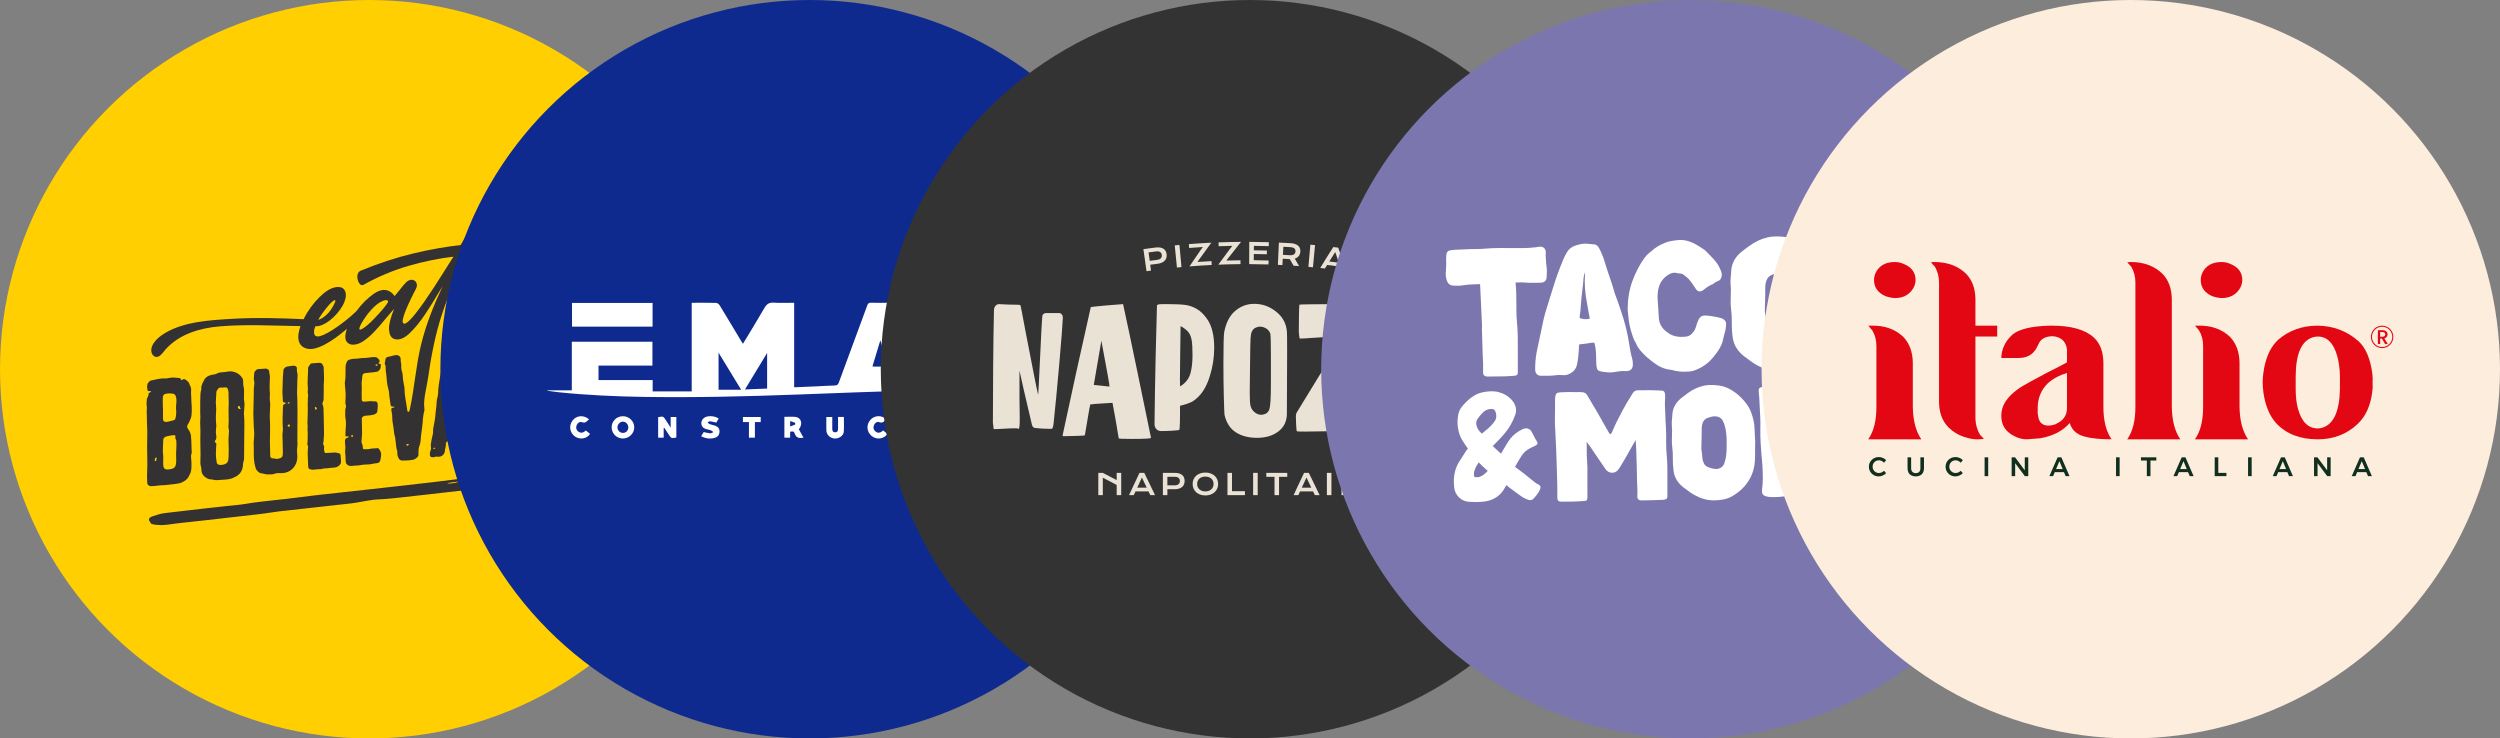 <svg xmlns="http://www.w3.org/2000/svg" id="Calque_2" viewBox="0 0 2438.35 720.21"><rect x="0" y="0" width="2438.35" height="720.21" fill="#808080" stroke="none"/><defs><style>.cls-1{fill:#7b77ae;}.cls-1,.cls-2,.cls-3,.cls-4,.cls-5,.cls-6,.cls-7,.cls-8,.cls-9,.cls-10{stroke-width:0px;}.cls-2{fill:#0e2a8e;}.cls-3{fill:#112f1f;}.cls-4{fill:#e30613;}.cls-5{fill:#333132;}.cls-6{fill:#333;}.cls-7{fill:#fff;}.cls-8{fill:#fceddd;}.cls-9{fill:#ffcf01;}.cls-10{fill:#eae2d5;}</style></defs><g id="Calque_1-2"><circle class="cls-9" cx="360.11" cy="360.11" r="360.11"></circle><path class="cls-5" d="M160.53,473.17c1.31.02,2.62-.27,4.22-.44,1.75-.18,9.31-.96,11.06-1.58,3.05-1.21,5.96-2.7,7.71-5.41.29-.47,1.89-3.48,2.19-4.25,1.31-3.41,1.02-6.96,1.02-10.24,0-2.24-.44-4.43-.44-6.37,0-1.34.73-2.46.73-3.8,0-.89-.29-2.8-.29-6.53,0-1.34-.15-6.84-.44-9.2-.73-5.74-3.78-6.92-3.78-9.15,0-1.93,1.16-2.66,1.75-4.05.87-2.18,2.19-4.25,2.47-6.82.73-6.63,0-10.58,0-12.67,0-3.58-.44-8.15-.44-9.05,0-1.04.29-3.31,0-5.07-.29-1.61-1.6-3.41-1.75-4.44-.29-1.61-3.92-4.52-5.23-4.38-.87.09-1.6.91-2.19.97-.29.03-.87-.35-.87-.81,0-.74-.59-1.13-1.45-1.19-1.6-.13-3.06-.28-4.66-.42-3.49-.39-6.98,1.01-8.58.88-4.66-.42-9.46.98-13.97,1.89-1.6.32-2.32,1.43-3.35,2.58-.44.49-1.02,2.94-.59,5.88.15,1.03.59,1.88,1.02,1.98,1.01.2,2.47-.56,2.47.2,0,1.34-2.19,1.26-2.19,2.17,0,1.79-.59,2.74-1.31,4.31s-.44,2.72-.59,3.49c-.44,2.13.44,5.77.15,7.74-.29,2.42,0,4.62,0,5.37,0,9.69.59,14.11.44,18.45-.15,8.06-.29,17.32,0,24.3.44,8.75-.73,14.53,0,23.85.15,1.33,1.75,2.8,3.06,2.82,4.65.1,9.16-1.11,13.82-.99ZM171.88,439.5c-.29,2.86,0,8.2,0,9.99s-.29,3.91-.87,5.16c-1.16,2.35-3.35,2.88-6.83,3.24-1.6.17-3.64-.07-4.36-1.64-1.01-2.13-.58-4.57-.58-11.27,0-1.34-.44-3.24-.44-4.57,0-4.32.44-8.1.44-11.68,0-1.79,2.04-2.74,3.35-3.18,1.16-.42,6.11-1.08,7.12-1.18,1.75-.18,1.31,1.95,1.31,2.85s.73,1.41.87,2.3c.28,1.62.28,6.54,0,10ZM158.78,387.92c0-2.38,1.31-3.71,3.35-3.92,1.02-.1,2.04-.36,3.06-.32,3.92.2,5.67.16,6.55,3.65.44,1.89.44,5.32.15,6.84-.44,2.13,0,6.86,0,7.31,0,1.49-.15,7.32-1.75,8.08-1.75.78-3.92,1-5.82,1.65-1.31.43-4.95.81-5.23-1.7-.29-4.15.15-7.47-.29-14.28-.16-1.48,0-5.82,0-7.31ZM152.39,446.12c.73-.07.15,1.33.15,2.07s-.15,1.51-.87,1.58c-.73.07-.73-.67-.73-1.86,0-.6,1.01-1.75,1.45-1.79Z"></path><path class="cls-5" d="M237.91,387.99c0-1.04.15-1.8.15-7.32,0-1.79-.44-3.24-.73-4.84-.44-2.05.44-4.82-.87-6.92-2.32-3.78-6.26-6.21-10.62-6.66-1.45-.15-3.2.04-4.66.33-2.19.37-4.36.45-6.55.67-2.47.25-3.35,1.68-5.52,1.91-3.78.39-8.43,1.76-10.18,5.82-1.02,1.6-2.04,4.08-2.47,5.77-.44,1.53.29,2.8-.44,4.22-.44,1.09-.73,4.55-.73,10.8v11.19c.15,3.71.29,4.15,0,6.56-.29,2.72.44,10.09.15,15.19-.15,2.7,0,5.81,0,8.5.15,6.99.29,12.19,0,17.44-.15,2.85,1.02,5.11,1.02,7.64,0,4.03,2.47,6.75,5.96,8.48,1.01.64,2.61.77,3.78.8,1.6-.02,2.76,1.06,6.69.65,5.52-.57,9.61-.24,13.38-1.67.59-.2,3.35-1.53,4.07-1.91,4.8-2.73,6.69-7.24,6.69-12.32,0-1.34,1.02-2.79,1.02-5.48,0-13.57.29-25.52.29-33.58,0-6.26-.44-8.15-.44-8.9,0-3.73.59-6.92.59-9.9,0-2.23-.59-4.26-.59-6.49ZM222.93,432.31c.29,4.89.15,9.08,0,13.12-.15,5.09-1.02,7.41-7.13,8.03-2.76.29-4.51-1.02-4.51-2.97,0-1.49-.73-2.31-.73-8.57,0-4.32.44-5.71.44-8.99,0-1.49-1.75-1.01-1.45-2.39.29-1.66,1.31-1.33,1.45-3.43.15-2.4-.44-3.38-.44-5.77,0-4.17.44-4.97.44-5.86s-.44-5.02-.44-5.77v-4.03c0-3.28.59-6.17.15-9.71-.59-4.41.29-8.68.29-13.3,0-1.34,1.02-2.64,2.32-4.12.73-.82,2.19-.37,3.2-.48,1.16-.12,4.36-.6,5.09.22.44.55,1.45,3.13,1.31,5.38-.15,3.44.29,5.78.15,10.42-.15,2.55-.15,5.09-.15,7.62,0,4.03.29,8.16,0,12.23-.15,1.36-.15,2.55,0,3.88,0,.89.44,1.29.44,2.19,0,1.07-.72,8.3-.43,12.3ZM234.28,399.09c-.73.07-2.32-.66-2.32-1.85,0-.3.29-1.22.73-1.26,1.16-.12,1.45.74,1.45,1.49,0,.75,1.31,1.51.15,1.63Z"></path><path class="cls-5" d="M289.99,363.85c-.29-.86-.44-1.75-.44-2.79,0-1.19.29-2.72-.59-3.51-.73-.67-2.18-.97-2.76-.91,0,0-3.35.49-4.07.57-2.04.2-3.06.32-4.36,1.5-1.45,1.34-1.45,2.54-1.45,3.88,0,1.93-.44,3.32-.44,5.26,0,5.07-.44,9.74-.44,14.8,0,2.38.44,5.63.44,8.6,0,1.93,3.64.82,2.62,2.26-.59.81-2.04.51-2.32,1.88-.29,1.52-.29,3.61-.29,4.05-.29,6.29-.44,12.57,0,18.78.15,1.92-.44,3.78-.44,5.56,0,1.19.15,3.11.15,4.01,0,4.92.29,8.77.29,13.69,0,2.54-.44,3.92-1.02,4.43-.44.49-2.19,1.41-4.65,1.67-1.6.17-2.19-.67-3.78-.5-1.02.1-2.91-.3-2.91-2.83,0-2.38-.29-11.6-.29-13.84,0-6.71.44-15.1,0-20.43-.44-5.32.29-10.77.29-16.13,0-1.93-.59-4.11-.44-6.07,0-1.34.29-2.42.15-3.74-.44-4.13-.29-10.7,0-16.7,0-1.64-.59-2.62-.59-4.41,0-2.09-.87-2.3-1.89-2.94-1.02-.64-1.6-.59-4.22-.31-1.6.17-2.91.15-4.8.34-1.01.1-1.6.46-2.32,1.28-.59.81-1.46,1.49-1.46,2.54,0,1.93-.44,3.78-.44,5.71,0,1.04.59,2.18.59,3.22,0,2.53-.59,4.97-.59,7.07.15,7.74-.44,15.7-.44,23.45,0,4.92.44,7.86.44,12.78,0,1.94.44,4.57.44,6.06,0,1.79-.15,5.98-.44,7.8-.29,1.97,0,3.73,0,5.66,0,12.67-.15,13.73,1.75,20.69.29,1.31,1.01,2.43,2.62,3.91.59.54,1.75,1.46,3.2,1.46,1.31.02,3.93,1.09,5.67,1.06,2.32-.09,5.09.22,6.83-.56,2.76-1.18,5.82-.45,9.02-.78,1.16-.12,3.5-.81,4.22-1.18,5.97-2.55,9.17-8.55,9.17-14.65,0-1.93-.29-3.25-.29-5.19,0-1.79,0-3.13.29-5.1.29-2.12,0-4.17,0-6.26,0-9.09.15-18.21.15-27.3,0-3.58-.15-7.29-.15-10.87,0-5.51-.29-6.23-.29-7.12,0-4.32.29-8.68.29-12.7-.02-2.53.57-4.83-.02-7.15ZM280.97,392.5c.73-.07,1.45-.6,1.45.15s-.29.93-1.02,1c-.29.03-.87-.06-.87-.51,0-.3.16-.6.45-.64ZM281.56,416.14c-.73-.67-1.02.1-1.02-.94,0-.89.73-1.12,1.02-1.14.87-.09,1.16.18,1.16.92,0,.6-.3,1.97-1.16,1.16Z"></path><path class="cls-5" d="M300.46,452.07c0,4.32.15,5.36,2.76,5.83,2.04.39,3.78.2,5.82-.15,1.89-.34,3.92.2,5.67-.59.87-.39,2.62-.27,3.5-.36,3.64-.37,5.09-.52,8.73-.89,2.04-.21,4.36-1.94,5.23-3.52.44-.64.44-2.13.44-3.32,0-1.79-.44-3.24-.44-5.02,0-1.04-1.01-2.28-2.47-2.13-.44.05-1.6-.73-3.2-.57-2.47.25-4.51.17-6.98.42-.44.05-2.62.57-3.06-.88-.73-2.46-.29-4.15-.29-5.04-.15-1.63-1.02-1.68-1.02-3.32,0-.45.44-1.68.44-2.28,0-1.04.44-5.56.44-6.6,0-9.09-.44-18.59-.44-23.21,0-5.51-1.16-5.54-1.16-6.58,0-1.49,1.16-2.66,1.16-3.85,0-4.17.29-8.08.15-11.79-.15-3.86.44-6.6.29-10.62,0-1.34-.29-5.63-.29-8.47,0-2.09-.73-2.61-1.45-4.03-.87-1.85-4.8-1.14-7.56-.86-1.02.1-3.2-.27-4.22,1.03-.15.17-.44.94-.87,1.43s-.87.99-1.02,1.6c-.29,1.38-.15,2.4-.15,3.74,0,1.93-.87,10.53-.15,17.46.15,1.48-.59,2.89,0,4.32.59,1.28-.15,2.99-.15,9.26,0,1.04-.15,2.25,0,3.28.15,1.48,0,3.13,0,4.62,0,7.31-.59,11.69-.15,14.03.29,1.31-.29,3.46,0,4.77.29,1.46,0,8.94,0,10.28,0,.89-.29,1.82-.29,2.72,0,1.49.87,2,.73,3.36-.86,6.17,0,10.55,0,15.93ZM307.16,396.96c.73-.07,1.89.55,1.89,1.44,0,.3-.44,1.09-.73,1.12-1.01.1-1.01-.2-1.01-.94,0-.44-.44-1.58-.15-1.62Z"></path><path class="cls-5" d="M336.98,445.63c0,6.26.73,6.48,1.02,6.9,2.76,3.14,5.23,1.54,9.61,1.54,3.35-.05,6.55-1.13,9.89-1.01,3.2.12,6.55-.98,9.89-1.31,3.2-.33,3.5-1.7,4.22-6.55.29-2.27.29-3.61-1.02-5.86-.87-1.55-1.45-2.54-3.2-2.2-2.04.36-4.65.03-6.69.69-1.16.42-4.8.34-5.97.32-1.01-.05-.87-2.3-1.01-3.32-.15-1.03-1.16-3.01-1.16-3.76,0-2.69.59-5.58.59-8.26,0-4.77-.29-10.26-.29-14.88,0-.6,1.16-1.61,1.75-1.97,1.45-.89,4.8-.34,9.31-1.4,2.04-.51,4.07-1.76,4.07-3.25s.59-3.04.44-6.9c-.15-2.97-2.04-3.07-3.2-2.95-1.45.15-2.61-.33-3.49-.23-3.64.37-5.67.43-6.69.54-.73.07-2.19-.52-2.19-1.56,0-4.03-.29-5.93,0-10.14.15-2.55-.44-6.82.15-9.41.59-2.74-.44-6.22,3.05-6.72,3.35-.49,3.93-.41,7.27-.75,1.02-.1,5.1-.67,5.38-.99.73-.52,2.47-2.34,2.47-3.38,0-.45.29-1.67.29-2.72,0-.6-.59-1.73-1.16-1.37-.59.36-1.16.12-1.16-.18s.44-.79.59-.95c.29-.33.87-1.73.15-2.7-1.02-1.24-2.04-2.03-2.47-2.28-1.31-.61-3.64-.37-5.38-.2-2.19.22-4.65.78-6.98.72-2.47-.05-4.8.49-7.27.74-1.16.12-1.89-.1-2.61-.03-1.89.2-3.64.67-4.95,1.11-2.19.67-3.2,5.1-3.2,6.89.15,4.75-.15,7.76-.15,11.34,0,1.34-.59,2.74-.59,4.08,0,2.38.44,5.32.73,9.02.29,4-.15,8.06-.15,10,0,2.98.59,2.03.59,4.41,0,.74-.73,1.56-.73,3.65,0,2.24-.29,5.7.44,8.9.73,3.51-.29,10.02-.29,15.24,0,2.38,3.2.27,3.2,1.31,0,1.93-3.64.22-3.64,4.55,0,2.84.73,5.44.29,8.17-.46,2.55.26,4.57.26,7.09ZM367.37,355.43c.59.39,1.02-.1,1.02.49s-.87.84-1.16.86c-.59.06-1.02-.64-1.02-.94s.73-.67,1.16-.42ZM342.94,424.59c.15-.02.44.25.73-.07.44-.49.73.22.73,1.12,0,.3-.15.32-.44.34-.73.07-1.75-.27-1.75-.57,0-.6.31-.77.73-.82Z"></path><path class="cls-5" d="M444.19,428.79c2.32-.24,4.36.3,4.95,2.77.29,1.01,1.01,2.87,1.01,4.67,0,.6.15,3.86.44,4.43,1.16,1.81,2.76,2.7,4.95,2.47,2.91-.3,5.09-1.87,6.4-2,1.45-.15,2.04-.2,3.06-1.8.44-.79.44-1.39.44-2.28,0-4.62-.73-8.42-1.01-11.98-.29-3.25-1.75-6.97-1.75-10.11,0-1.04-.73-4.55-.87-5.58-.73-6.78-1.89-10.24-1.89-14.86,0-2.24-.44-3.83-.44-6.67,0-2.24-2.04-5.01-1.75-7.87.29-2.42-.58-4.27-.87-6.32-.87-4.98-1.6-9.22-1.6-14.15,0-3.13-.73-5.74-1.6-8.63-.44-1.3-.29-2.65-.29-4,0-2.38-.87-4.53-1.75-6.08-1.16-2.42-5.82-1.19-7.42-1.02-2.62.12-3.93,1.3-6.69,1.58-2.04.2-3.64,2.02-4.8,4.22-.59,1.26-1.02,2.05-1.02,3.38,0,1.64,2.91.45,2.91,1.04,0,1.04-3.06.46-3.2,1.97-.15,1.95-.87,4.57-.87,6.35,0,4.92-3.2,16.13-3.2,24.78,0,3.43-1.45,6.11-1.45,9.09-.15,5.09-1.02,8.6-1.31,13.71-.15,2.55-.87,5.46-1.31,8.18-.15.46-1.02,5.03-.87,6.5.15,2.07-.29,3.01-.87,5.61-.44,1.98-1.02,4.57-1.31,7.29-.29,2.27.58,3.67,0,5.07-1.02,2.49-1.46,5.66-.29,6.74,1.89,1.89,4.36-.45,6.98.18.87.21,2.62-.27,2.91-.3,2.76-1.03,4.22-3.41,4.22-6.69,0-.6.87-3.23.87-4.27,0-1.79-.44-2.05.87-3.37,1.16-1.16,5.37-1.75,8.43-2.06ZM462.51,437.94c.44-.05,1.31-.59,1.31.17s-.87,1.28-1.31,1.33c-.59.06-1.02.1-1.02-.64,0-.75.44-.8,1.02-.86ZM442,377.28c.73-.07,1.16.62,1.16,1.37s-.44.79-1.16.86-.73-.22-.73-.97c0-.89,0-1.19.73-1.26ZM438.51,404.03c.15-1.36-.15-4.16.73-5.44.15-.17.29-1.22.44-2.87.44-4.52.73-7.68,1.02-11.44.15-2.4.87-3.51,2.47-1.6.87,1.11.73,1.56.73,2.76,0,3.73.29,4,.29,6.08,0,.74.15,4.01.15,4.91s.44,1.9.59,2.62c.44,3.24.29,5.93.73,7.68.15.59.73,3.06.73,3.8,0,2.23-2.19,3.51-3.5,3.64-2.76.28-5.52.57-5.38-2.13.15-2.41.73-4.7,1.02-8.02ZM424.11,437.71c-.59.06-1.6.02-1.6-.43,0-.3.87-.54,1.6-.61.29.12.44.25.44.55,0,0-.15.46-.44.49Z"></path><path class="cls-5" d="M501.5,434.53c.59.99,1.45,2.83,3.2,2.95,2.91.3,6.26-.64,9.31-.96,1.01-.1,2.76-2.07,2.76-3.86,0-1.04-1.02-1.68-1.02-2.58-.15-1.78-.15-4.17-.15-5.95,0-2.39-.44-4.57-.44-6.22,0-7.75-.59-8.73,0-9.99.44-.94-.15-2.52,0-3.43.44-3.02-.15-5.79-.29-8.77,0-2.98-1.02-5.71-2.32-8.11-.73-1.41-1.02-1.24-1.02-3.18,0-1.79.87-2.92,1.75-4.8s1.6-4.64,1.6-6.43c0-3.58.44-7.35.44-10.93,0-2.84-.87-5.58-.29-8.47.44-2.29-.15-4.76-.15-7.14,0-4.32-3.06-10.72-7.27-11.62-2.47-.49-5.67-.76-6.41-.68-1.31.13-2.62-.47-3.35-.4-1.46.15-3.78.84-5.23.99-1.31.14-6.55,1.13-8.43.86-3.78-.5-6.11,1.23-8.43,1.47-2.47.25-3.49,2.59-3.64,4.4-.59,5.28.29,10.26,0,15.5-.15,3.14-.44,6.3-.44,9.88,0,2.24.59,4.26.44,6.52-.29,5.69-.87,11.27,0,14.91.29,1.16,1.6,1.92,1.6,3.11-.15,1.8-1.74,1.38-1.6,3.29.29,2.8-.29,8.23-.29,11.06,0,1.19.15,6.69.29,11.89.15,5.5.15,9.68.15,11.76,0,2.38-.15,6.87.29,7.88.73,1.56,1.31,3.14,3.2,2.95,1.45-.15,3.5.68,5.23.5,1.16-.12,2.76-1.33,3.64-1.72,1.6-.91,3.06-2.4,3.2-4.35.15-3.44.44-3.92.15-10-.15-2.52-.15-4.9-.15-7.44,0-.89-.14-5.21,0-6.11.59-3.34,0-6.56,0-10.58,0-2.24.73-4.7,1.9-5.56.73-.52,2.32-.09,4.07-.27s2.61.03,3.78,1.4c.73.82,2.32,1.85,2.32,7.22,0,2.24.59,5.01.59,6.8,0,1.04.15,2.22,0,3.28-.29,1.82-.15,3.29,0,4.62.59,4.11,0,5.96,0,10.14,0,1.79,1.89,2.34,1.89,4.13,0,.6-1.6.91-.86,2.03ZM505.57,430.82c.73.52,1.75.27,1.46,1.04-.44.79-.87.84-1.46.89-.87.09-1.16.12-1.16-.62s.44-1.83,1.16-1.31ZM476.91,413.06c-.58.06-1.01-.2-1.01-.79s0-2.39.73-2.46c.29-.03.15,1.03.15,1.48,0,.45.58,1.73.14,1.78ZM496.99,378.34c-1.16.86-2.19.67-3.2.77-1.89.2-2.91,0-3.78-2.45-.59-1.73-2.19-1.41-2.19-4.1,0-2.09.29-6.89-.14-10.57-.44-3.09.14-6.43.14-9.56,0-1.19.59-2,1.6-1.95.87.07,2.04-.96,3.64-.82,3.05.29,3.05-3.14,3.92-3.24,1.45-.15-.29,2.12,1.75,4.15.87.8,1.31,1.36,1.31,2.4,0,3.13.73,7.98.44,9.34-.29,1.52,0,3.58,0,5.37,0,.89.29,1.61.29,2.35,0,2.85-1.3,6.56-3.77,8.3Z"></path><path class="cls-5" d="M559.98,329.82c-2.76-.61-5.67-1.51-7.27-1.19-3.06.61-3.78.24-6.83.56-4.07.42-6.26,1.53-10.18,1.5-3.35-.1-5.23.69-7.56.93-2.47.25-3.35,3.47-3.35,4.52,0,4.47-.44,8.84-.44,13.32s1.02,7.05.59,8.89c-.73,3.36,1.01,3.47.59,5.01-.44,1.53-1.16,1.16-1.16,2.65,0,7.01.29,10.26.29,17.27,0,1.04.29,4.89,0,5.81-.29,1.07-.59,3.19-.59,4.38,0,7.01.29,11.74,1.16,18.66.29,1.76-.87,4.12-.87,5.9,0,4.47.44,10.25.44,13.37,0,2.09,2.91,3.58,4.95,3.37,1.31-.13,8.43-.42,9.74-.56,2.76-.28,5.38.05,8.15-.24,1.89-.2,3.92-1.45,8.43-1.92,3.35-.34,7.12-2.97,8.87-5.53,2.47-3.38,3.35-7.64,3.64-11.71.29-3.91-.58-7.69,0-11.63.59-3.93-.29-7.72-.14-10.57.29-10.17-.87-11.99.14-15.97.29-1.07.44-10.18.44-11.22s-.59-4.42-.44-5.47c.44-4.82,0-9.69,0-14.46,0-2.08-.14-5.65-2.04-8.14-1.02-1.24-.59-3.07-2.32-5.43-.88-1.26-3.21-1.91-4.22-2.1ZM537.28,363.16c-.73.07-1.31-.02-1.31-.61s.87-.39,1.31-1.18c.44-.79.87.36.87.66,0,.74-.14,1.06-.87,1.13ZM540.92,430.77c-.59.06-1.46.15-1.46-.45,0-.45,1.02-.99,1.46-1.04.44-.05.73.67.73,1.12,0,.3-.29.33-.73.37ZM553.28,371.35c-.14,6.13-.44,12.87-.44,19.13,0,7.01.44,13.82.44,20.83,0,.45,0,3.28-.29,4.05-.44,1.09-2.32,2.62-2.76,2.82-.59.36-1.45.15-2.47.25-.73.07-1.6-.28-2.32-.2-1.01.1-2.04-.09-3.06.02-.73.07-1.89-.85-1.89-1.6s.15-2.7-.15-3.86c-.44-1.75-.15-3.71,0-5.51.73-11.26.73-19.75.29-29.4-.15-4.31-.29-8.77-.29-13.09,0-1.79-.87-2.3-.87-3.93,0-.74.73-2.46.87-3.67.44-2.58.29-3.61.29-6.14,0-.6-.15-2.82-.15-3.26,0-1.93.87-2.77,1.6-2.99,2.91-.74,5.09-.82,7.86-.81,1.9.1,2.47,2.58,3.06,4.31.29.72.29,3.1.29,3.85,0,4.92-.73,7.68-.73,12.45,0,1.19.73,5.59.73,6.78Z"></path><path class="cls-5" d="M150.07,347.24c4.76,3.31,8.42-3.06,11.16-6.16,13.4-15.21,33.62-21.13,53.21-22.77,26.11-2.19,52.42-.59,78.64-.24-1.06,2.92-1.75,5.66-2.04,8.23-.34,3.16.03,5.91,1.11,8.28,1.08,2.35,3.05,4.04,5.9,5.06,2.56.95,5.4,1.06,8.55.33,3.14-.73,6.42-1.96,9.8-3.73,3.39-1.76,6.85-3.91,10.4-6.43,3.54-2.53,6.96-5.2,10.25-8.01.44-.37.86-.75,1.29-1.13-.44,1.33-.81,2.63-1.08,3.9-1.38,6.29.3,10.09,5.01,11.42,3.64.63,7.47-.32,11.5-2.85,3.93-2.52,7.86-5.9,11.79-10.13,1.96-2.11,3.86-4.22,5.67-6.32,1.81-2.1,3.61-4.25,5.38-6.44,1.38-1.66,2.72-3.25,4.05-4.8,1.33-1.54,2.58-2.93,3.76-4.17-3.53,8.52-5.21,15.18-5.01,20,.3,4.81,1.77,7.83,4.43,9.07,4.42,1.86,9.44.29,15.04-4.71,5.4-5.09,10.71-11.53,15.92-19.31,2.56-3.89,4.91-7.55,7.08-11,2.16-3.44,4.13-6.71,5.9-9.82.78-1.29,1.52-2.47,2.21-3.55s1.27-2.05,1.77-2.9c-8.68,18.52-16.28,37.33-21.13,57.31-5.09,20.92-6.43,42.73-11.09,63.72-.17.76-.61,1.71-1.39,1.59-.66-.11-.87-.93-.95-1.6-.73-6.43-2.6-13.45-2.6-19.86,0-2.39-.59-4.42-1.02-7.05-.44-2.34-.73-4.84-.73-5.74,0-3.88-1.16-5.39-1.45-8.05-.29-1.76.29-3.76-.29-5.49-.59-1.73,0-3.43-.59-5.16-.44-1.44-2.61-2.57-3.92-2.43-3.64.37-4.36,1.05-5.23,1.13-.73.07-1.74.47-2.91.6-.73.07-2.47,1.14-2.47,2.34,0,.45-.59,2.74-.73,3.95,0,.45,0,.89.29,1.31.59.99.44,1.15.59,2.62.15,1.33.15,2.82.15,3.56,0,1.34.15,1.48.44,3.24.44,2.79.29,4.74.73,7.98.29,1.61.73,4.84,1.31,6.43.87,2.45.59,4.7,1.16,8.38.44,2.34.73,4.4,1.01,6.9.29,2.96,3.78,1.4,3.92,2.13.15.73-3.2.62-3.2,2.12,0,2.24.73,3.95.87,6.47.15,2.37,0,4.17.44,6.52,1.6,8.78,1.16,10.62,1.89,12.63.87,2.3.73,4.99,1.16,7.34.29,1.31.44,4.72.87,6.03.59,1.58.73,2.32.73,5.14,0,1.79.73,2.6,1.45,4.32.29.72,2.04,1.88,3.2,1.76,1.75-.18,3.64.07,5.82-.15,2.19-.22,5.23-.54,6.26-1.09,1.31-.87,3.78-2.32,3.78-4.12,0-1.64,0-4.62.29-6.74,0-.3.44-1.83,1.01-3.24.87-2.03.87-6.2,1.16-8.32.87-6.35,1.75-13.3,1.75-14.64,0-2.84.44-3.92.73-6.63.29-2.26,1.16-3.69.87-5.59-1.32-8.83,2.19-20.6,3.45-29.4,3.1-21.74,7.13-43.18,14.09-64.05,5.9-17.72,14.39-36.48,25.51-56.25,16.02-.94,29.34-.24,39.95,2.08,1.77.12,3.19-.78,4.28-2.71,1.08-2.13,1.67-4.25,1.77-6.38.2-2.13-.34-3.38-1.62-3.76-3.05-.7-7.67-1.08-13.85-1.14-6.19-.07-14.06.14-23.59.61,2.06-3.24,4.22-6.4,6.49-9.5,2.26-3.11,4.62-6.19,7.08-9.26,1.77-2.4,2.01-4.64.73-6.72-1.38-2.07-3.2-3.35-5.45-3.82-2.36-.66-4.17-.18-5.46,1.47-1.48,2.17-3.39,5.13-5.75,8.9-2.36,3.77-5.21,8.39-8.55,13.87-.59,1.07-1.21,2.11-1.84,3.13-.64,1.02-1.3,2.12-1.99,3.3-6.88.71-14.08,1.73-21.6,3.05-7.52,1.33-15.45,2.98-23.8,4.94-8.35,1.97-16.83,4.35-25.43,7.15s-17.47,6.08-26.61,9.84c-1.97.91-3.05,2.68-3.25,5.32,0,2.52.59,4.77,1.77,6.77,1.18,1.9,2.6,2.45,4.28,1.67,14.05-7.89,28.55-14.01,43.49-18.37,15.04-4.36,29.77-7.39,44.22-9.08-3.25,5.17-6.46,10.26-9.65,15.27-3.19,5.01-6.42,10.05-9.65,15.12-3.25,4.97-6.31,9.51-9.21,13.64-2.9,4.13-5.63,7.83-8.18,11.11-5.21,6.57-8.84,9.98-10.91,10.18-4.62.47-.94-10.88,11.06-34.07,1.18-2.33,1.27-4.31.3-5.92-.69-1.54-2.02-2.46-3.98-2.76-1.77-.22-3.64.47-5.6,2.08-1.77,1.69-3.98,4.29-6.63,7.78-1.97,2.52-3.59,4.5-4.86,5.94-5.11-6.93-11.7-7.81-19.76-2.65-6.65,4.62-12.43,10.34-17.38,17.16-.66.64-1.35,1.3-2.07,1.99-2.45,2.32-5.14,4.63-8.03,6.95-2.9,2.32-5.88,4.54-8.92,6.66-3.05,2.13-5.95,3.96-8.69,5.5-2.75,1.54-5.21,2.65-7.37,3.33-2.17.68-3.78.67-4.86-.03-.69-.33-1.13-.94-1.33-1.83-.2-.88-.27-1.8-.22-2.77.05-.97.22-1.89.51-2.77.3-.88.59-1.6.88-2.13,2.16.19,4.5-.29,7-1.39,2.51-1.12,4.96-2.62,7.37-4.54,2.41-1.91,4.67-4.11,6.78-6.59,2.11-2.48,3.91-5.01,5.38-7.58,2.26-4.26,3.29-7.87,3.1-10.82-.2-2.95-1.27-5.03-3.25-6.24-1.96-1.21-4.59-1.41-7.88-.62-3.29.79-6.85,2.74-10.68,5.86-2.85,2.41-5.67,5.24-8.47,8.5-2.8,3.25-5.31,6.71-7.52,10.37-1.26,2.07-2.39,4.16-3.42,6.24-22.5-.98-45.02-1.73-67.52-.46-22.85,1.29-52.02,2.56-71.29,16.41-3.63,2.6-6.95,5.83-8.77,9.9-1.45,3.23-1.6,7.89,1.6,10.11ZM397.34,434.66c-.59.06-.87.09-.87-.65,0-.45.29-.92.59-.96.59-.06,1.16.03,1.6.29.59.38-.73,1.26-1.31,1.32ZM351.12,318.32c.69-1.78,1.87-3.91,3.53-6.41.79-1.19,1.5-2.24,2.14-3.16s1.26-1.77,1.84-2.53c4.32-5.37,8.11-9.04,11.35-10.98,3.04-1.82,5.36-2.67,6.93-2.53,1.47.25,1.96.96,1.47,2.11-.69,1.28-2.26,3.4-4.71,6.38-1.18,1.43-2.44,2.87-3.76,4.31-1.33,1.45-2.72,2.95-4.2,4.51-1.47,1.56-2.85,2.97-4.13,4.2s-2.51,2.32-3.68,3.25c-3.64,2.89-5.9,4.23-6.78,4.02-.88,0-.88-1.06,0-3.17ZM313.97,306.2c1.87-2.66,3.83-5.2,5.9-7.63,1.18-1.43,2.33-2.66,3.46-3.68s2.02-1.69,2.66-2.01c.64-.32,1-.23,1.11.26.09.49-.24,1.53-1.03,3.12-2.26,4.76-4.92,8.46-7.96,11.09-3.05,2.63-5.6,4.15-7.66,4.57.48-1.15,1.66-3.06,3.53-5.72Z"></path><path class="cls-5" d="M457.91,298.91c-19.77-1.98-9.76,30.24,4.34,21.9,3.9-2.31,5.61-6.57,5.39-10.73-.26-5.37-3.71-10.56-9.74-11.17Z"></path><path class="cls-5" d="M576.93,456.65c-.07-.55-2.15-2.29-2.21-2.83-.07-.55-8.18-.27-11.88.17-11.75,1.36-22.3,2.25-32.8,3.47-9.28,1.07-11.59,2.67-17.78,3.38-4.32.5-6.29-.26-10.63.24-11.75,1.36-19.82,1.96-28.48,2.97-21.02,2.44-36.45,4.55-51.29,6.27-73.59,8.52-116.95,12.77-130.51,14.77-6.78,1-16.08,1.86-22.88,2.65-9.89,1.14-19.19,2-28.41,3.62-6.15,1.04-12.97,1.61-19.16,2.22-17.95,1.86-30.31,3.4-39.59,4.47-21.66,2.4-22.89,2.54-26.53,3.63-10.32,2.85-9.59,3.76-9.34,5.93.07.65,1.45,1.71,1.56,2.69.15,1.3,9.06,2.47,16.46,1.4,11.09-1.62,22.87-2.65,34.63-4.01,20.41-2.36,39.59-4.47,52.57-5.98,12.37-1.43,15.41-2.22,20.98-2.86,25.36-2.93,50.13-5.47,71.15-7.9,5.57-.64,14.73-2.7,21.53-3.49,4.95-.58,8.12-.28,20.49-1.6,24.74-2.75,32.18-3.51,78.56-8.87,7.42-.86,14.81-1.93,22.26-2.58,18.62-1.61,36.49-4.22,55.03-6.37,9.89-1.14,21.07-2,28.34-4.17,10.29-3.1,8.19-5.06,7.94-7.23ZM441.4,471.36c-1.24.14-4.97.35-5.01.03-.04-.33,3.66-.86,4.9-1,1.86-.21,5.55-.75,5.59-.43.04.32-3.63,1.18-5.48,1.4Z"></path><path class="cls-5" d="M498.17,302.48c-3.31.16-5.57.54-7.27.73-3.98.34-4.2.37-4.81,1.11-1.74,1.85-1.51,2.82-1.26,4.99.07.65.44,1.82.56,2.8.15,1.3,1.99,3.3,3.32,2.92,2-.56,4.19-.48,6.35-.73,3.74-.44,7.27-.73,9.65-1,2.27-.26,2.79-.76,3.8-.88,4.65-.54,9.22-.73,13.07-1.18,1.02-.12,2.61-1.29,3.86-1.44.91-.1,1.55.48,3.83.33,4.55-.42,5.92-.46,14.42-1.45,1.36-.16,2.7-.53,4.08-.47,3.47.15,6.69-.77,10.09-1.17,1.81-.2,3.91,0,5.11-1.47,1.71-2.07,1.13-4.2.86-6.38-.07-.55-.63-2.46-.69-3-.07-.54-1.61-1.02-2.3-.95-2.16.25-4.12.15-6.04.37-1.7.2-2,1.55-3.13,1.68-.79.09-1.25-.85-2.04-.75-2.16.25-3.66.09-5.25.28-3.86.45-6.65,1.1-9.37,1.41-13.49,1.56-21.52,1.72-23.96,2.45-1.22.36-2.95.34-4.19.48-1.81.21-3.54.19-5.18.93-1.1.46-2.37.38-3.51.4ZM538.8,300.1c.34-.04,1-.22,1.04.1.04.33-.6.85-.93.88-.22.03-.93-.11-.97-.44-.04-.34.63-.52.86-.55Z"></path><circle class="cls-2" cx="789.64" cy="360.11" r="360.11"></circle><path class="cls-7" d="M674.64,295.31c8.34,0,16.13-.1,23.92.11,1.17.03,2.7,1.3,3.39,2.41,7.04,11.5,13.93,23.1,20.87,34.66.53.88,1.11,1.73,1.81,2.82,7.09-11.77,14.2-23.21,20.91-34.88,2.2-3.83,4.58-5.55,9.16-5.23,6.5.46,13.06.12,19.88.12v82.43c7.39-.31,14.48-.59,21.56-.92,5.98-.27,11.96-.72,17.95-.84,2.25-.04,3.25-.72,4.05-2.89,9.2-25.12,18.55-50.19,27.77-75.3.71-1.93,1.57-2.59,3.63-2.54,6.08.15,12.18.15,18.26,0,1.98-.05,2.75.65,3.4,2.44,8.89,24.23,17.89,48.41,26.77,72.64.85,2.31,1.8,3.35,4.57,3.29,12.46-.23,24.92-.25,37.38-.05,2.93.05,4.57-.84,5.74-3.36.71-1.53,1.71-2.92,2.66-4.52,2.63,1.22,5.09,2.41,7.58,3.52,9.22,4.1,18.89,5.72,28.92,4.84,2.1-.18,4.37-.83,6.14-1.95,3.94-2.48,3.95-7.75-.14-10.07-3.16-1.79-6.75-2.96-10.28-3.93-7.87-2.15-15.93-3.64-23.7-6.05-11.48-3.57-19.07-10.92-19.99-23.56-.97-13.42,4.26-23.73,16.15-30.27,8.93-4.91,18.76-5.9,28.74-5.72,11.57.2,22.61,2.63,32.85,8.21,1,.54,1.96,1.15,3.17,1.87-4.08,7.02-8.12,13.95-12.22,21.01-3.85-1.57-7.58-3.13-11.34-4.62-7.01-2.79-14.3-3.79-21.8-3.16-1.3.11-2.63.43-3.86.88-2.68.97-4.14,2.96-4.25,5.82-.1,2.85,1.43,4.84,3.99,5.62,5.26,1.6,10.66,2.72,15.9,4.34,7.68,2.38,15.56,4.41,22.85,7.71,9.46,4.28,14.3,12.27,14.18,22.81-.05,4.52-.63,9.03-.99,13.75,8.14,1.04,16.88,2.17,25.62,3.29-.03.39-.05.78-.08,1.17-2.69,0-5.38.08-8.06-.01-46.12-1.58-92.25-1.96-138.38-.64-40.59,1.16-81.18,2.73-121.76,4.25-49.91,1.87-99.83,3.08-149.77,2.29-27.77-.44-55.51-1.69-83.15-4.56-3.4-.35-6.78-.87-10.17-1.33-.25-.03-.47-.24-1.01-.53h24.26v-47.4h78.63v23.32h-52.58v14.08h52.81v11.05h38.08v-86.42ZM700.84,380.11h22.03c-7.34-12.05-14.51-23.81-22.03-36.15v36.15ZM748.2,378.98v-34.69c-7.41,12.19-14.51,23.87-21.61,35.56,7.07-.28,14.27-.57,21.61-.87ZM866.26,357.53c-2.53-8.52-4.94-16.65-7.62-25.64-2.72,8.97-5.19,17.15-7.72,25.48.77.08,1.23.16,1.69.16,4.36,0,8.72,0,13.64,0Z"></path><path class="cls-7" d="M557.91,318.58v-23.12h78.57v23.12h-78.57Z"></path><path class="cls-7" d="M647.31,417.37v9.52h-5.4v-20.01c4.73-1.02,5.07-.89,7.62,3.03,1.39,2.14,2.77,4.29,4.6,7.14v-10.35h5.54v20.03c-4.76.98-4.99.89-7.44-2.87-1.45-2.22-2.89-4.44-4.34-6.65-.19.06-.38.11-.57.17Z"></path><path class="cls-7" d="M1003.92,406.8c3.61-.97,6.19-.32,7.83,3.22,1.06,2.28,2.7,4.29,4.57,7.15v-10.55h5.42v20.05c-4.31,1.13-5.03.87-7.38-2.75-1.4-2.15-2.78-4.3-4.19-6.44-.07-.11-.32-.1-.8-.23v9.69h-5.44v-20.14Z"></path><path class="cls-7" d="M969.71,405.95c6.19.03,11.02,4.91,10.94,11.04-.07,5.91-5.03,10.72-11.04,10.71-6.07-.01-11.12-5.11-10.99-11.09.12-5.93,5.08-10.69,11.09-10.66ZM964.38,416.67c-.07,3.12,2.2,5.54,5.23,5.57,2.87.02,5.21-2.24,5.36-5.18.15-2.94-2.25-5.67-5.11-5.8-2.85-.13-5.41,2.41-5.48,5.41Z"></path><path class="cls-7" d="M607.5,405.95c6-.03,10.98,4.75,11.11,10.66.13,5.93-4.96,11.06-11.01,11.09-6,.03-10.96-4.79-11.03-10.7-.07-6.16,4.74-11.01,10.93-11.04ZM607.5,411.25c-2.83.03-5.33,2.72-5.26,5.66.07,3.03,2.54,5.41,5.51,5.32,2.93-.1,5.06-2.38,5.07-5.42,0-3.03-2.45-5.59-5.32-5.56Z"></path><path class="cls-7" d="M783.65,426.79c-4.17,1.03-7.01.28-8.56-3.87-.89-2.39-1.23-2.27-4.43-1.84v5.8h-5.62v-20.32c3.67,0,7.27-.31,10.8.07,5.74.63,7.44,6.91,3.32,12.14,1.43,2.56,2.9,5.18,4.49,8.02ZM770.66,415.95c1.94-.72,3.45-1.2,4.86-1.89.22-.11.16-1.6-.11-1.73-1.41-.65-2.94-1.06-4.75-1.67v5.28Z"></path><path class="cls-7" d="M683.86,425.48c.97-1.59,1.76-2.88,2.49-4.08,2.23.46,4.32,1.08,6.43,1.23.99.07,2.04-.76,3.06-1.19-.85-.6-1.63-1.4-2.58-1.76-1.5-.56-3.13-.75-4.67-1.23-2.7-.83-4.4-2.59-4.54-5.53-.13-2.74,1.67-5.22,4.48-6.3,3.57-1.37,8.82-.76,12.49,1.55-.8,1.34-1.61,2.69-2.39,4.01-2.15-.48-4.13-1.06-6.16-1.29-.73-.08-1.56.68-2.35,1.05.62.57,1.15,1.38,1.88,1.65,1.86.67,3.85,1,5.72,1.66,2.69.95,4.16,2.86,4.06,5.83-.1,2.92-1.56,4.99-4.48,5.9-4.57,1.41-8.95.77-13.45-1.5Z"></path><path class="cls-7" d="M817.38,406.62h5.67c0,4.91.32,9.83-.1,14.69-.33,3.74-4.97,6.68-8.94,6.39-4.32-.32-7.91-3.7-8.02-7.78-.11-4.34-.03-8.69-.03-13.23h5.79c0,3.72.03,7.39-.01,11.06-.02,1.96.23,3.78,2.67,3.87,2.61.09,3-1.74,2.98-3.86-.04-3.59-.01-7.19-.01-11.13Z"></path><path class="cls-7" d="M574.53,408.93c-2.1,1.75-3.37,4.18-6.78,2.88-2.23-.85-4.32.55-5.27,2.8-.97,2.29-.6,4.53,1.39,6.19,1.88,1.57,3.96,1.67,6.02.27.47-.32.88-.71,1.5-1.22,1.36,1.09,2.73,2.2,4.09,3.29-2.79,4.76-9.59,5.98-14.48,2.72-5.21-3.48-6.44-10.44-2.74-15.48,3.85-5.24,10.77-5.97,16.28-1.45Z"></path><path class="cls-7" d="M861.38,419.84c1.46,1.2,2.83,2.32,4.19,3.43-3.72,5.06-10.66,5.88-15.41,1.97-4.9-4.03-5.47-10.96-1.29-15.66,4.14-4.65,10.96-4.97,15.5-.56-1.95,1.51-3.07,4.13-6.55,2.78-2.22-.86-4.33.47-5.33,2.71-1.03,2.28-.68,4.51,1.27,6.21,1.97,1.71,4.11,1.75,6.24.23.45-.32.85-.69,1.37-1.11Z"></path><path class="cls-7" d="M730.46,411.66h-5.84v-4.93h17.33v4.92h-5.67v15.22h-5.82v-15.2Z"></path><path class="cls-7" d="M893.51,412q-6.34-.83-5.92-5.28h17.85c-.34,1.68-.16,3.97-1.14,4.69-1.08.81-3.23.18-5.13.18v15.27h-5.66v-14.87Z"></path><path class="cls-7" d="M928.95,406.64h5.26v20.23h-5.26v-20.23Z"></path><circle class="cls-6" cx="1219.17" cy="360.11" r="360.11"></circle><path class="cls-10" d="M1115.19,243c3.92-.56,7.84-1.08,11.76-1.57,1.71-.21,3.22-.21,4.52,0,1.3.21,2.4.6,3.31,1.19.9.58,1.61,1.34,2.12,2.27.51.93.83,2.01.97,3.23.13,1.15.05,2.23-.24,3.26-.28,1.02-.79,1.93-1.52,2.74-.73.8-1.68,1.48-2.86,2.03-1.18.55-2.61.92-4.29,1.13-2.37.29-4.74.6-7.11.91.26,1.9.52,3.81.78,5.71-1.46.2-2.92.4-4.38.61-1.02-7.17-2.04-14.33-3.06-21.5ZM1128.58,253.47c.84-.1,1.57-.29,2.18-.57.61-.27,1.11-.62,1.49-1.03.38-.41.65-.9.8-1.44.15-.54.19-1.14.11-1.77-.15-1.28-.69-2.23-1.64-2.83-.94-.61-2.27-.81-3.97-.6-2.44.31-4.88.62-7.31.95.37,2.75.75,5.49,1.12,8.23,2.41-.33,4.82-.64,7.23-.94Z"></path><path class="cls-10" d="M1145.78,239.32c1.52-.15,3.05-.29,4.57-.43.66,7.21,1.33,14.42,1.99,21.63-1.48.14-2.95.28-4.43.42-.71-7.2-1.42-14.41-2.13-21.61Z"></path><path class="cls-10" d="M1171.24,243.58c.66-.89,1.32-1.78,1.98-2.67-4.47.27-8.93.58-13.4.93-.1-1.25-.2-2.49-.3-3.74,7.31-.58,14.62-1.04,21.94-1.39-3.94,5.29-7.8,10.6-11.56,15.95-.67.94-1.34,1.89-2,2.84,4.58-.31,9.16-.58,13.74-.81.06,1.25.12,2.5.18,3.75-7.22.35-14.44.82-21.66,1.4,3.6-5.45,7.29-10.87,11.07-16.26Z"></path><path class="cls-10" d="M1199.95,242.36c.69-.86,1.39-1.73,2.09-2.59-4.47.09-8.95.21-13.42.38-.05-1.25-.1-2.5-.14-3.75,7.32-.28,14.64-.44,21.96-.5-4.15,5.12-8.22,10.28-12.19,15.47-.71.92-1.41,1.83-2.12,2.75,4.58-.13,9.17-.21,13.75-.25.01,1.25.02,2.5.03,3.75-7.23.06-14.46.23-21.68.52,3.82-5.3,7.72-10.56,11.72-15.79Z"></path><path class="cls-10" d="M1218.46,235.9c6.38.03,12.75.14,19.12.33-.04,1.29-.08,2.57-.12,3.86-4.83-.15-9.66-.25-14.49-.3-.01,1.45-.03,2.89-.05,4.33,4.25.04,8.5.13,12.75.25-.03,1.21-.07,2.42-.1,3.62-4.23-.12-8.46-.2-12.69-.25-.02,2.01-.04,4.03-.06,6.04,4.83.05,9.67.15,14.5.3-.04,1.28-.08,2.56-.12,3.85-6.28-.2-12.55-.31-18.83-.33.03-7.24.06-14.48.09-21.72Z"></path><path class="cls-10" d="M1247.35,236.6c3.8.17,7.61.37,11.41.6,1.72.1,3.2.37,4.44.81,1.24.43,2.25,1,3.03,1.72.78.72,1.34,1.56,1.67,2.53.33.97.45,2.06.37,3.25-.06.8-.22,1.56-.47,2.27-.25.71-.61,1.36-1.06,1.94-.45.58-1.01,1.08-1.66,1.52-.65.43-1.41.77-2.26,1.03,1.44,2.42,2.85,4.84,4.26,7.27-1.8-.13-3.6-.26-5.4-.38-1.23-2.14-2.46-4.28-3.71-6.42-.04,0-.08,0-.13,0-2.25-.14-4.49-.27-6.74-.39-.1,2.06-.21,4.12-.31,6.18-1.47-.07-2.94-.15-4.41-.21.32-7.23.65-14.46.97-21.7ZM1258.17,248.92c.85.05,1.59,0,2.24-.15.65-.15,1.2-.39,1.65-.71.45-.32.8-.73,1.05-1.22.25-.49.39-1.04.43-1.66.08-1.21-.28-2.18-1.09-2.89-.81-.72-2.08-1.13-3.8-1.24-2.31-.14-4.62-.27-6.94-.39-.13,2.63-.27,5.26-.4,7.88,2.29.12,4.57.24,6.86.38Z"></path><path class="cls-10" d="M1278.05,238.64c1.52.13,3.05.27,4.57.42-.68,7.21-1.36,14.42-2.04,21.62-1.48-.14-2.95-.27-4.43-.4.63-7.21,1.27-14.42,1.9-21.64Z"></path><path class="cls-10" d="M1300.42,240.96c1.6.19,3.2.39,4.8.59,2.69,7.64,5.27,15.29,7.73,22.95-1.53-.22-3.07-.43-4.61-.64-.41-1.29-.83-2.57-1.25-3.85-4.23-.56-8.47-1.09-12.71-1.57-.7,1.15-1.4,2.29-2.09,3.44-1.54-.17-3.09-.34-4.63-.5,4.15-6.84,8.4-13.65,12.76-20.42ZM1305.83,256.19c-1.15-3.47-2.32-6.93-3.52-10.39-1.96,3.07-3.9,6.15-5.81,9.24,3.11.36,6.23.75,9.34,1.15Z"></path><path class="cls-10" d="M969.19,418.57l-.79-6.35c0-15.34.09-33.64.26-54.89.17-21.25.44-39.46.79-54.63,0-1.76.48-3.22,1.46-4.36.97-1.15,2.16-1.72,3.57-1.72l4.76.26c2.65.18,5.73.26,9.26.26,2.47,0,4.19.05,5.16.13.97.09,1.54.31,1.72.66.17.36,1.85,9.09,5.03,26.19,7.94,41.27,11.99,61.55,12.17,60.84.17-.53.79-12.52,1.85-35.98,1.06-22.92,1.76-36.24,2.12-39.95,0-2.12,1.14-3.35,3.44-3.7h12.7c1.23,0,2.2.44,2.91,1.32.7.88,1.06,1.94,1.06,3.17-.36,7.58-1.55,22.88-3.57,45.9-2.03,23.02-3.84,41.93-5.42,56.74-.36,3.88-1.06,5.82-2.12,5.82-5.82,0-10.94-.26-15.34-.79-1.94,0-3.17-1.06-3.7-3.17l-7.94-33.86c-2.65-12.17-4.06-18.52-4.23-19.05v27.51l.26,19.05c0,3.53-.09,6.13-.26,7.8-.18,1.68-.44,2.51-.79,2.51l-.53-.26c0-.17-1.15-.26-3.44-.26-3.17,0-5.91.09-8.2.26-5.65.36-9.7.53-12.17.53Z"></path><path class="cls-10" d="M1074.21,393.57c-4.94.26-8.56.57-10.85.93-.18.18-1.24,6.08-3.17,17.72l-2.12,12.43c-.18.18-3.17.36-8.99.53-5.82.18-9.88.26-12.17.26-.35,0-.53-.26-.53-.79,2.82-13.4,7.36-34.34,13.62-62.83,6.26-28.48,10.89-49.25,13.89-62.3.17-.17,4.63-.66,13.36-1.45,8.73-.79,14.77-1.28,18.12-1.46,3,13.58,7.58,35.28,13.76,65.08,6.17,29.81,10.67,51.59,13.49,65.34,0,.71-6.18,1.06-18.52,1.06-8.64,0-12.96-.17-12.96-.53-.53-3.7-1.5-9.48-2.91-17.33-1.41-7.85-2.47-13.62-3.17-17.33-2.29.18-5.91.4-10.85.66ZM1074.21,332.33l-7.41,43.12,15.34,1.59c.35,0-2.29-14.9-7.94-44.71Z"></path><path class="cls-10" d="M1161.5,392.38c-2.29,1.06-5.82,2.21-10.58,3.44v7.67c0,1.76-.05,4.76-.13,8.99-.09,4.23-.31,6.53-.66,6.88-.18.18-2.21.4-6.08.66-3.88.26-7.76.4-11.64.4-1.76,0-3.27-.62-4.5-1.85-1.24-1.23-1.85-2.82-1.85-4.76.17-19.22.53-40.87,1.06-64.94.53-24.07.97-41.05,1.32-50.92.17-.53.7-.88,1.59-1.06.88-.17,2.29-.26,4.23-.26h5.56c6.88,0,12.3.26,16.27.79,3.97.53,7.8,1.9,11.51,4.1,3.7,2.21,7.14,5.69,10.32,10.45,4.23,6.53,6.35,15.61,6.35,27.25,0,9.17-1.37,18.21-4.1,27.12-2.74,8.91-6.39,15.65-10.98,20.24-2.82,2.82-5.38,4.76-7.67,5.82ZM1162.3,331.93c-.53-3.26-1.59-5.91-3.17-7.94-1.59-2.03-4.15-4.01-7.67-5.95,0,.36-.13,10.23-.4,29.63-.26,19.4-.31,29.1-.13,29.1l1.85-1.06c4.41-3.17,7.23-7.23,8.47-12.17,1.23-4.94,1.85-10.58,1.85-16.93s-.26-11.42-.79-14.68Z"></path><path class="cls-10" d="M1246.69,420.95c-5.47,4.06-12.35,6.08-20.63,6.08s-15.21-1.81-20.77-5.42c-5.56-3.61-9.22-9.3-10.98-17.06-.18-1.41-.4-7.18-.66-17.33-.26-10.14-.4-20.68-.4-31.61,0-18.52.26-29.1.79-31.75,1.76-9.17,5.33-16.05,10.71-20.63,5.38-4.58,11.59-6.88,18.65-6.88,7.76,0,14.81,2.51,21.16,7.54,6.35,5.03,9.87,11.42,10.58,19.18.17.71.26,7.76.26,21.16l-.26,59.79c-.18,7.23-3,12.88-8.47,16.93ZM1219.7,330.08c-.18,3.09-.36,13.1-.53,30.03l-.26,22.22c0,6.35.22,10.67.66,12.96.44,2.29,1.45,4.23,3.04,5.82,2.29,2.29,4.76,3.44,7.41,3.44,1.59,0,3.08-.35,4.5-1.06,1.59-.88,2.69-2.12,3.31-3.7.62-1.59,1.06-4.41,1.32-8.47.26-4.05.4-8.99.4-14.81v-30.42c0-10.93-.18-17.81-.53-20.63-.71-2.12-2.03-3.79-3.97-5.03-1.94-1.23-3.97-1.85-6.08-1.85-1.59,0-3.13.4-4.63,1.19-1.5.79-2.6,1.98-3.31,3.57-.71,1.41-1.15,3.66-1.32,6.75Z"></path><path class="cls-10" d="M1267.58,330.21c-.36-1.94-.62-4.05-.79-6.35,0-5.46.04-10.8.13-16,.09-5.2.22-8.77.4-10.71.35-.35,18.52-.53,54.5-.53,11.28,0,17.02.09,17.2.26.35.36.44,1.59.26,3.7-.18,2.12-.44,5.82-.79,11.11,0,1.94-.09,3.97-.26,6.08-.18,2.12-.36,4.32-.53,6.61,0,.88-.18,1.68-.53,2.38l-43.38,73.81h1.32c3.17,0,6.92-.09,11.24-.26,4.32-.17,8.68-.35,13.09-.53,9.17-.53,16.4-.79,21.69-.79.35,0,.66.66.93,1.98.26,1.32.4,2.96.4,4.89,0,2.12-.18,4.94-.53,8.47-.18,1.76-.79,3.13-1.85,4.1-1.06.97-2.47,1.46-4.23,1.46-3.7,0-6.79.09-9.26.26-31.74.53-49.56.79-53.44.79-5.29,0-8.03-.09-8.2-.26-.36-.35-.62-2.47-.79-6.35,0-3.17-.09-5.99-.26-8.47,0-1.23.26-2.38.79-3.44,14.99-24.34,26.32-42.86,33.99-55.55,7.67-12.7,11.33-19.13,10.98-19.31l-19.05,1.32c-4.23.18-8.42.44-12.57.79-4.15.36-7.54.53-10.18.53h-.26Z"></path><path class="cls-10" d="M1353.82,330.21c-.36-1.94-.62-4.05-.79-6.35,0-5.46.04-10.8.13-16,.09-5.2.22-8.77.4-10.71.35-.35,18.52-.53,54.5-.53,11.28,0,17.02.09,17.2.26.35.36.44,1.59.26,3.7-.18,2.12-.44,5.82-.79,11.11,0,1.94-.09,3.97-.26,6.08-.18,2.12-.36,4.32-.53,6.61,0,.88-.18,1.68-.53,2.38l-43.38,73.81h1.32c3.17,0,6.92-.09,11.24-.26,4.32-.17,8.68-.35,13.09-.53,9.17-.53,16.4-.79,21.69-.79.35,0,.66.66.93,1.98s.4,2.96.4,4.89c0,2.12-.18,4.94-.53,8.47-.18,1.76-.79,3.13-1.85,4.1-1.06.97-2.47,1.46-4.23,1.46-3.7,0-6.79.09-9.26.26-31.75.53-49.56.79-53.44.79-5.29,0-8.03-.09-8.2-.26-.36-.35-.62-2.47-.79-6.35,0-3.17-.09-5.99-.26-8.47,0-1.23.26-2.38.79-3.44,14.99-24.34,26.32-42.86,33.99-55.55,7.67-12.7,11.33-19.13,10.98-19.31l-19.05,1.32c-4.23.18-8.42.44-12.57.79-4.15.36-7.54.53-10.19.53h-.26Z"></path><path class="cls-10" d="M1436.62,298.07c.35-1.15.88-1.72,1.59-1.72h2.12c1.06,0,2.82.05,5.29.13,2.47.09,5.99.13,10.58.13,1.94.18,3.53.84,4.76,1.98,1.23,1.15,1.85,2.6,1.85,4.36,0,13.58-.79,41.98-2.38,85.18l-.79,28.31c-.36,3.7-2.29,5.82-5.82,6.35l-6.61.53c-6.53.71-9.88.97-10.05.79-.36-.17-.62-15.69-.79-46.56-.18-30.86-.26-55.99-.26-75.39,0-1.59.17-2.95.53-4.1Z"></path><path class="cls-10" d="M1071.22,461.21h4.4l13.53,7.09v-7.09h4.41v21.72h-4.41v-9.96l-13.53-7.05v17.01h-4.4v-21.72Z"></path><path class="cls-10" d="M1111.38,461.21h4.67l10.51,21.72h-4.63l-1.74-3.65h-12.69l-1.68,3.65h-4.64l10.2-21.72ZM1118.45,475.64l-4.7-9.87-4.57,9.87h9.27Z"></path><path class="cls-10" d="M1134.2,461.21h11.45c1.67,0,3.11.18,4.34.54,1.22.36,2.24.88,3.04,1.56.81.68,1.41,1.51,1.8,2.49.39.98.59,2.09.59,3.32,0,1.16-.19,2.23-.58,3.21-.39.98-.98,1.83-1.79,2.55-.8.72-1.81,1.28-3.04,1.68-1.22.4-2.67.6-4.34.6h-7.07s0,5.75,0,5.75h-4.4v-21.72ZM1145.76,473.35c.83,0,1.56-.1,2.19-.3.63-.2,1.15-.48,1.57-.85.42-.37.74-.81.94-1.33.21-.52.31-1.1.31-1.74,0-1.29-.42-2.29-1.26-3.01-.84-.72-2.09-1.08-3.76-1.08h-7.16v8.31h7.16Z"></path><path class="cls-10" d="M1163.22,472c0-1.64.3-3.14.9-4.5.6-1.36,1.45-2.53,2.54-3.51,1.09-.98,2.39-1.73,3.92-2.27,1.52-.54,3.21-.81,5.07-.81s3.53.27,5.06.81,2.84,1.29,3.93,2.27c1.09.98,1.93,2.15,2.54,3.51.6,1.36.9,2.86.9,4.5s-.3,3.16-.9,4.54c-.6,1.38-1.45,2.56-2.54,3.55-1.09.99-2.4,1.76-3.93,2.31-1.53.55-3.21.83-5.06.83s-3.54-.28-5.07-.83c-1.52-.55-2.83-1.32-3.92-2.31-1.09-.99-1.93-2.18-2.54-3.55-.6-1.38-.9-2.89-.9-4.54ZM1167.62,472c0,1.12.2,2.13.6,3.03.4.9.96,1.67,1.68,2.3.72.63,1.57,1.12,2.54,1.47.98.34,2.04.51,3.19.51s2.21-.17,3.19-.51c.98-.34,1.82-.83,2.54-1.47.71-.63,1.27-1.4,1.68-2.3.41-.9.61-1.91.61-3.03s-.2-2.13-.61-3.01c-.41-.89-.97-1.64-1.68-2.26-.71-.62-1.56-1.09-2.54-1.41-.98-.32-2.04-.49-3.19-.49s-2.21.16-3.19.49c-.98.32-1.83.79-2.54,1.41-.72.62-1.28,1.37-1.68,2.26s-.6,1.89-.6,3.01Z"></path><path class="cls-10" d="M1197.22,461.21h4.4v17.86h12.63v3.86h-17.04v-21.72Z"></path><path class="cls-10" d="M1222.24,461.21h4.43v21.72h-4.43v-21.72Z"></path><path class="cls-10" d="M1243.1,465.07h-8.02v-3.86h20.44v3.86h-8.02v17.86h-4.41v-17.86Z"></path><path class="cls-10" d="M1271.89,461.21h4.67l10.51,21.72h-4.63l-1.74-3.65h-12.69l-1.68,3.65h-4.64l10.2-21.72ZM1278.96,475.64l-4.7-9.87-4.57,9.87h9.27Z"></path><path class="cls-10" d="M1294.16,461.21h4.43v21.72h-4.43v-21.72Z"></path><path class="cls-10" d="M1308.44,461.21h4.4l13.53,7.09v-7.09h4.41v21.72h-4.41v-9.96l-13.53-7.05v17.01h-4.4v-21.72Z"></path><path class="cls-10" d="M1341.2,461.21h18.5v3.86h-14.09v4.34h12.48v3.63h-12.48v6.04h14.38v3.85h-18.79v-21.72Z"></path><circle class="cls-1" cx="1648.71" cy="360.11" r="360.11"></circle><path class="cls-7" d="M1508.64,267.4c-.05.9-.1,1.8-.12,2.72-.03,3.4-2.24,5.55-5.8,5.62l-2,.04c-4.57.09-9.29.19-13.97-.24-1.96-.18-3.9-.13-5.97-.06-.82.01-1.64.04-2.46.05h-.13v.19l.17,2.14c.21,2.74.44,5.58.5,8.37.1,3.96.12,7.95.13,11.83v3.83c.03,5.1.21,9.02.57,12.7.86,8.66.89,17.24.82,26-.03,4.59-.01,9.17,0,13.76v6.13c.01.3.03.59.03.89.01.66.03,1.31-.01,1.96-.1,2.09-.99,3.01-2.98,3.13-1.13.08-2.27.15-3.4.23-3.25.22-6.58.48-9.92.44-2.49-.01-4.96.03-7.43.06-1.73.03-3.45.05-5.18.06h-.34c-.15.01-.3.01-.45.01-.21,0-.41-.01-.62-.03-2.24-.22-3.44-1.44-3.58-3.63-.06-1.1-.03-2.19.03-3.25v-.31c.15-3.2-.03-6.47-.19-9.62-.1-1.68-.19-3.36-.24-5.04l-.76-26.31h.21s-.46-9.79-.46-9.79c-.49-10.55-.98-21.1-1.48-31.66-.01-.14-.01-.32-.03-.5-.18,0-.37.01-.54.01l-1.64.05c-4.88.17-9.93.32-14.82,1.15-2.68.46-5.37.37-7.98.28l-1.25-.05c-2.59-.06-4.55-1.37-5.68-3.74-1.13-2.37-1.65-5.01-1.56-8.08.04-1.39.13-2.77.22-4.15.17-2.38.34-4.86.18-7.27-.13-2.1.03-4.21.15-6.25l.03-.32c.23-3.4,1.89-4.33,4.5-4.72,3.03-.45,6.09-.53,9.06-.61,1.89-.05,3.85-.1,5.76-.26,2.65-.21,5.32-.22,7.91-.22,2.25-.01,4.59-.01,6.85-.15,1.37-.09,2.72-.19,4.07-.3,2.16-.15,4.39-.32,6.61-.43,5.35-.23,10.76-.17,15.99-.12l2.49.03c7.6.09,15.46.17,23.11-.7.77-.09,1.53-.22,2.31-.35.48-.09.97-.17,1.46-.24,2.77-.41,4.35.43,5.19,1.2,1.26,1.15,1.83,2.91,1.67,5.24-.01.24-.03.48-.05.72-.05.66-.1,1.29-.05,1.86.12,1.34.19,2.67.27,3.99.13,2.45.27,4.99.68,7.42.35,2.11.23,4.21.12,6.25Z"></path><path class="cls-7" d="M1592.59,354.95l-.04-.61c-.06-1.42-.13-2.89-.57-4.35-1.47-4.93-2.29-10.14-3.09-15.17l-.15-1.02c-1.62-10.11-4.21-20.36-7.72-30.45-.53-1.55-1.06-3.09-1.57-4.65-1.24-3.67-2.51-7.46-3.99-11.13-.67-1.69-1.15-3.44-1.65-5.3-.35-1.26-.7-2.56-1.12-3.84-.8-2.42-1.62-4.84-2.45-7.27-1.82-5.37-3.71-10.93-5.35-16.45-1.34-4.5-3.11-8.76-5.26-12.68-.85-1.55-2.14-3.35-4.61-3.66-2.45-.31-4.99-.54-7.74-.71-3.59-.23-6.92.68-10.28,1.7-4.05,1.24-6.87,3.45-8.9,6.98-2.72,4.7-4.68,9.78-6.58,14.68l-.43,1.13c-3.44,8.84-6.25,18.03-8.97,26.92-1.02,3.32-2.04,6.65-3.09,9.96l-.04.15c-1.28,3.99-2.58,8.12-3.47,12.32-.61,2.9-1.21,5.8-1.82,8.7-1.39,6.69-2.82,13.61-4.34,20.37-1.15,5.1-1.82,10.44-2.02,16.34-.06,1.65-.08,3.04.05,4.45.27,2.99,2.47,5.13,5.26,5.13h.09c1.31-.03,2.63-.03,3.94-.01,3.44.01,7.01.03,10.54-.49,1.43-.21,2.96-.27,4.65-.22.41.03.81.04,1.22.06,2,.12,4.06.23,6.07-.53,4.81-1.8,7.8-4.95,8.86-9.34.76-3.13,1.13-6.25,1.37-8.62.32-3.3.57-6.67.72-10.32.04-.64.08-.94.12-1.07.26-.09.9-.14,1.13-.17,3.58-.33,7.19-.82,10.69-1.44.61-.1,1.28-.12,1.87-.12.27,0,.8,0,1.07.04.08.21.19.63.3,1.04,1,3.7,1.44,7.69,1.43,12.96v.09c.09,1.12.1,2.28.12,3.39.03,1.8.04,3.67.34,5.54.59,3.75,1.29,4.47,4.97,5.12l.59.1c.61.12,1.2.23,1.82.3l.23.03c2.78.31,5.67.63,8.62.21.76-.12,1.52-.23,2.28-.36,3.3-.52,6.4-1.02,9.7-.75,2.28.19,4.16-.36,5.44-1.58.89-.86,1.91-2.5,1.77-5.4ZM1541.72,310.52c-1.03-.36-1.21-.54-.99-1.87.64-3.84.93-7.77,1.21-11.56.14-2.06.3-4.12.5-6.18.26-2.65.58-5.3.9-7.95.23-1.95.46-3.89.68-5.84.12-1.12.19-2.23.27-3.35.06-.88.13-1.77.22-2.64.18-1.89.66-3.76,1.46-5.59.01.52,0,1-.04,1.49-.7,9.37-.01,19,2.09,29.48.34,1.67.62,3.4.9,5.08.41,2.49.82,5.06,1.44,7.59.1.41.14.88.18,1.37l.03.26c-3.12.75-6.09.66-8.85-.28Z"></path><path class="cls-7" d="M1683.53,316.13l-.06.94c-.12,1.84-.23,3.76-.77,5.67-.99,3.54-1.68,6.27-2.22,8.84-.73,3.53-2.32,6.98-4.99,10.89-1.35,1.98-2.85,3.87-4.16,5.54-4.68,5.91-10.72,10.31-18,13.05-1.8.68-3.35,1.07-4.87,1.22-1.84.19-3.63.28-5.39.28-3.96,0-7.73-.48-11.42-1.43l-.36-.1c-.75-.19-1.46-.39-2.14-.44-5.54-.49-10.8-2.76-16.56-7.13-3.66-2.78-7.9-6.18-11.48-10.28-2.2-2.51-4.11-4.84-5.21-7.83-.09-.27-.24-.57-.45-.89-2.16-3.4-3.29-7.18-4.37-10.84l-.48-1.61c-1.77-5.86-2.32-11.96-2.9-18.41l-.17-1.83v-.06c.06-10.27,1.62-19.56,4.64-27.64,3.36-9.01,7.24-16.4,11.85-22.61,1.67-2.24,3.17-3.8,4.84-5.02.82-.59,1.56-1.13,2.22-1.77,3.29-3.12,7.38-5.62,12.94-7.87,3.96-1.61,7.96-2.14,12.43-2.6,6.25-.67,12.42,1.01,19.44,5.26,1.51.91,2.99,1.88,4.47,2.85l1.71,1.11c.4.24.85.53,1.24.95,1.16,1.24,2.36,2.45,3.56,3.66,2.28,2.32,4.64,4.72,6.74,7.34,1.77,2.22,3.21,4.77,4.69,8.26.81,1.91,1.73,4.81.22,7.89-.36.77-1.02,1.84-2.46,2.38-2.09.77-3.54,1.61-4.73,2.71-.31.28-.63.49-.95.62-3.45,1.33-6.38,3.5-9.02,5.66-.43.33-.9.58-1.34.8-2.23,1.1-3.93.72-5.51-1.22-.24-.31-.46-.64-.68-.98l-.22-.35c-1.86-2.78-3.53-5.27-5.37-7.63-1.86-2.4-4.25-4.15-6.8-6l-.12-.09c-.4-.3-.94-.46-1.79-.55l-.86-.09c-1.1-.1-2.23-.21-3.35-.5-2.55-.68-5.08-.18-7.96,1.58-5.75,3.52-9.1,8.67-10.24,15.73-.75,4.59-.39,9.07,0,13.83.08.9.14,1.8.21,2.72.24,3.4.43,6.78.58,9.64.26,5.1,2.41,9.43,6.36,12.85.19.17.4.31.61.46.26.18.52.36.76.57,4.78,4.06,10.67,5.55,18.54,4.7,2.49-.27,4.32-1.15,5.93-2.86,2.22-2.34,3.47-4.46,4.06-6.84.45-1.87,1.17-3.63,1.86-5.35l.19-.46c1.61-4.02,3.78-5.4,8-5.08,4.54.34,9.1,1.11,13.92,2.34,1.3.35,2.4.88,3.35,1.62,1.48,1.17,2.18,2.67,2.05,4.42Z"></path><path class="cls-7" d="M1782.74,290.56c-.21-3.57-.4-6.94-.5-10.37-.15-4.86-1.06-9.78-2.73-15.04-1.55-4.81-3.17-8.31-5.27-11.35-5.19-7.55-11.7-13.61-19.35-18.01-4.6-2.65-9.52-4.24-14.65-4.72l-1.21-.13c-.89-.09-1.77-.17-2.65-.23-4.65-.31-8.8-.01-12.69.89-5.97,1.39-11.65,4.06-17.38,8.16-2.82,2.01-5.35,3.93-7.73,5.86-5.05,4.08-8.16,8.86-9.51,14.59-.37,1.62-.48,3.23-.58,4.79l-.06.93c-.06.9-.14,1.79-.23,2.68-.26,2.89-.53,5.85-.24,8.85.3,3.08.35,6.24.17,9.64-.3,5.69-.21,10.31.31,14.53.49,3.99.68,7.64.62,11.13-.1,5.41.18,10.78.86,15.98.82,6.27,3.52,11.58,8.26,16.25,1.74,1.71,3.71,3.13,5.62,4.5.93.67,1.86,1.34,2.76,2.04,3.58,2.78,7.7,5.19,12.63,7.37,4.64,2.05,9.6,3.2,14.74,3.43.67.03,1.34.05,2.02.05,3.26,0,6.75-.35,10.6-1.03,3.4-.61,6.51-1.67,9.25-3.18,4.5-2.45,8.59-5.44,12.16-8.88,8.85-8.5,13.8-19.18,14.69-31.76.28-3.92.26-7.89.23-11.7-.03-3.56-.04-6.91.15-10.24v-.08s.01-.06.01-.06c-.09-1.65-.18-3.27-.28-4.87ZM1750.77,296.09v.39c0,5.64,0,10.96-.82,16.13-.36,2.29-1.02,4.6-1.66,6.83l-.14.48c-1.35,4.72-6.15,7.07-9.93,6.94-3.57-.14-6.79-1.25-9.48-2.31-2.5-.99-3.92-3.08-4.66-4.66-.95-2.05-1.53-4.25-1.69-6.55l-.03-.41c-.19-2.77-.39-5.63-.94-8.45-.08-.45-.13-.93-.12-1.42.05-2.07.12-4.15.17-6.21.06-2.42.13-4.83.19-7.25l.03-1.24c.05-2.34.12-4.77.05-7.16-.08-2.78.3-5.23,1.12-7.51,1.08-2.98,3.08-4.95,5.91-5.86l.79-.24c2.42-.79,4.72-1.53,7.15-1.53h.36c4.55.14,7.64,1.98,9.47,5.64,1.56,3.14,2.62,6.73,3.32,11.26.72,4.68,1.04,9.21.91,13.14Z"></path><path class="cls-7" d="M1881.87,328.97c-.82,4.28-2.55,7.91-5.27,11.09-4.82,5.64-10.08,9.7-16.09,12.39-3.32,1.49-6.84,2.34-10.24,3.17l-1.86.45c-5.21,1.29-10.51,1.17-15.65,1.06l-1.73-.04c-5.53-.14-10.5.06-15.18.63-2.09.26-4.11.39-6.04.39-5.93,0-11.18-1.19-15.98-3.58-2.69-1.35-4.21-3.2-4.63-5.66-1.22-7.29-1.57-13.22-1.1-18.64.4-4.64,2.15-8.23,5.18-10.67,1.73-1.39,3.57-2,5.63-1.86,3.68.23,6.6.9,9.16,2.07,1.24.57,2.64.99,3.87,1.38l1.46.44c2.22.67,4.51,1.38,6.75,2.16,2.44.86,4.5,1.3,6.51,1.39,1.64.06,3.27.17,4.91.27,1.22.08,2.44.14,3.65.21,1.47.08,2.91-.08,4.25-.45,1.88-.53,3.23-1.56,3.81-2.92.57-1.33.39-2.9-.49-4.54-2.6-4.79-5.42-8.62-8.62-11.71l-1.44-1.39c-3.74-3.62-7.59-7.36-11.76-10.58-3.49-2.69-7.33-5.04-11.04-7.31l-.45-.27c-5.5-3.36-10.31-7.55-14.3-12.45-.76-.95-1.57-1.96-2.25-3.05-2.13-3.43-2.83-6.87-2.16-10.53,1.03-5.62,3.62-10.05,7.92-13.58,8.34-6.84,17.45-11.4,27.06-13.55,9.5-2.13,19.65-2.81,30.18-2.01,6.2.46,12.32,2.44,18.71,6.02.66.37,1.22.85,1.75,1.3l.46.37c.86.71,1.82,2,1.44,4.1l-.19,1.04c-.63,3.56-1.3,7.24-2.38,10.8l-.17.54c-.13.46-.27.93-.44,1.38-1.48,3.84-4.06,5.73-7.89,5.77-5.89.05-11.22.37-16.31.98-2.85.34-6.17.84-9.26,2.04-1.62.64-2.54,1.33-3.12,2.38-.7,1.25-.63,2.27.19,3.44.89,1.26,2.07,2.36,3.71,3.44,2.05,1.38,4.29,2.59,6.46,3.75l1.42.76c6.49,3.53,12.6,8.01,18.15,13.32,4.08,3.9,7.63,8.63,10.84,14.44.91,1.65,1.52,3.52,1.91,5.89.08.52.15,1.04.23,1.57.15,1.04.3,2.02.5,3,.76,3.48.75,7.19-.05,11.34Z"></path><path class="cls-7" d="M1500.74,472.71c-2.34-1.08-4.41-2.74-6.16-4.23-4.88-4.15-10.31-8.37-16.6-12.92-.09-.08-.19-.15-.3-.22.06-.12.13-.23.18-.32,1.61-3.02,3.43-5.99,5.18-8.86l.7-1.12c2.14-3.52,5.12-6.17,9.11-8.13.71-.35,1.43-.68,2.15-1.03.88-.41,1.74-.82,2.6-1.25.76-.37,1.65-.93,1.89-1.93.26-1-.28-1.93-.72-2.53-1.12-1.58-2-3.36-2.8-5.05-.84-1.75-1.7-3.31-2.63-4.77-.67-1.04-1.58-1.75-2.89-2.24-2.14-.8-4.02-.14-5.75.68-4.73,2.27-8.62,5.3-11.56,9.02-2.14,2.72-3.89,5.72-5.57,8.61l-.71,1.21c-.79,1.34-1.6,2.69-2.45,4.11l-.43.7c-.66-.59-1.31-1.19-1.96-1.77-2.02-1.8-3.92-3.5-5.79-5.39l-.26-.26c.09-.08.17-.17.23-.23,3.31-3.25,7.61-7.59,11.54-12.3,4.28-5.12,7.6-10.96,10.13-17.88,1.75-4.78.68-9.66-3.09-14.15-3.26-3.85-7.65-6.55-13.06-7.99-4.9-1.33-9.71-.84-13.36-.28-3.93.62-7.02,1.62-9.74,3.2-4.24,2.46-8.21,5.88-12.14,10.45-2.22,2.58-3.63,5.51-4.23,8.74-.98,5.41-.9,10.44.26,15.33.98,4.2,2.23,7.28,4.03,10,.39.58.77,1.17,1.16,1.77,1.2,1.84,2.44,3.75,3.83,5.53.08.09.13.15.15.21-.03.03-.04.05-.08.09-1.61,2.02-2.96,4.23-4.26,6.35-.93,1.49-1.88,3.05-2.9,4.5-5.32,7.54-7.33,16.4-6.12,27.11.86,7.59,6.87,13.46,14.29,13.94,2.42.17,4.65.24,6.75.24,2.65,0,5.12-.13,7.47-.39,6.43-.68,11.62-2.92,15.86-6.85,2.73-2.53,4.51-5.64,6.06-8.4.14-.23.24-.48.36-.73.04-.06.06-.13.09-.19.03.03.05.05.09.08l.19.19c.9.85,1.93,1.69,3.22,2.63l11.04,8.05c2.24,1.64,4.72,2.65,6.64,3.36,2.83,1.04,4.66-.18,5.68-1.38l.52-.61c1.38-1.61,2.81-3.29,3.94-5.19.71-1.19,1.39-2.37,1.79-3.74.54-1.82.04-2.98-1.62-3.75ZM1441.44,408.1c1.65-2.25,3.47-4.64,5.79-6.57,2.15-1.79,4.64-2.67,7.6-2.67h.13c1.71.01,2.82.8,3.58,2.53.57,1.28.84,2.64.81,4.07v.15c.23,2.07-.49,3.99-2.38,6.39-2.32,2.94-4.68,5.31-7.19,7.25-1.37,1.07-2.8,2.25-4.39,3.65-.01.01-.03.03-.03.03-2.05-1.75-3.47-3.49-4.33-5.31-1.75-3.71-1.62-6.73.41-9.52ZM1442.28,451c2.32,2.41,4.54,4.54,6.78,6.48.24.21.48.43.72.64.43.4.84.79,1.29,1.13-2.06,2.27-4.41,4.51-7.51,5.67-.98.37-1.93.55-2.82.53-1.52.03-2.41-.13-2.74-.46s-.48-1.15-.45-2.59c.01-1.84.48-3.68,1.43-5.8.8-1.79,1.86-3.57,3.31-5.6Z"></path><path class="cls-7" d="M1622.02,487.48c-4.97.27-10.01.37-14.88.46-1.79.04-3.58.08-5.36.12h-.23c-.43.03-.91.04-1.42-.03-2-.24-3.07-1.37-3.17-3.32-.05-.81,0-1.61.04-2.37.01-.34.04-.67.05-1.01.06-2.4-.05-4.84-.17-7.22-.09-1.61-.17-3.27-.19-4.93-.14-10.51-.48-20.99-.8-30.74-.06-1.71-.19-3.47-.31-5.17-.1-1.35-.19-2.73-.26-4.12l-2.56,4.47c-1.3,2.25-2.56,4.52-3.84,6.79-2.81,5.01-5.72,10.2-8.85,15.18-.28.45-.59.88-.9,1.31-.23.32-.45.63-.66.95-1.33,2-3.48,3.18-5.89,3.23-2.55.06-4.97-1.15-6.46-3.2-1.35-1.88-2.65-3.83-3.9-5.71-1.19-1.79-2.42-3.65-3.7-5.42-1.46-2.02-2.85-4.12-4.19-6.15-2.15-3.25-4.38-6.61-6.87-9.66.13,2.49.1,4.99.09,7.41-.01,1.96-.03,3.99.04,5.98.06,1.66.18,3.35.31,4.99.15,2.18.32,4.45.34,6.69.01,3.75-.01,7.5-.03,11.26-.04,5.8-.06,11.79.04,17.69.06,3.07-1.03,3.61-3.65,3.71-1.84.08-3.67.21-5.5.32l-.84.05c-2.86.19-5.76.18-8.57.18-2.22-.01-4.51-.03-6.75.08h-.37c-.84,0-1.89-.14-2.69-.91-.91-.9-1.01-2.23-.98-3.16.14-7.52-.1-15.2-.34-22.61-.12-3.43-.23-6.85-.3-10.28-.22-9.74-.73-19.66-1.22-29.25-.15-2.8-.3-5.58-.44-8.37-.15-3.14-.09-6.31-.04-9.38.03-1.34.05-2.67.06-3.99v-1.8c.04-3.21.05-6.43.04-9.65-.01-1.33.19-2.58.39-3.8l.03-.21c.28-1.73,1.39-2.81,3.13-3.05.99-.14,1.82-.23,2.68-.24,1.11-.03,2.22-.08,3.32-.13,2.27-.1,4.61-.22,6.97-.06,1.58.09,3.22.06,4.82.04.85-.03,1.73-.04,2.56-.04,1.03,0,1.96.05,2.85.13,2.11.19,3.72,1.25,4.77,3.17,1.47,2.67,3.08,5.33,4.64,7.9.58.95,1.16,1.91,1.73,2.87,2.86,4.75,5.62,9.66,8.3,14.4,1.19,2.11,2.38,4.21,3.58,6.31l.46.81c.9,1.6,1.84,3.23,2.81,4.82.36.59.57.67.57.67,0,0,.23,0,.82-.46.54-.43.94-1,1.28-1.82,2.82-6.98,6.36-13.71,9.79-20.2l.72-1.35c2.09-3.97,4.46-7.83,6.76-11.57.91-1.49,1.83-2.98,2.73-4.48,1.28-2.11,3.07-3.08,5.64-3,2.23.06,4.5.03,6.7,0,2.76-.04,5.62-.08,8.45.06,1.19.06,2.37.09,3.54.13,1.25.04,2.49.08,3.72.14,2.28.1,3.22,1.02,3.49,3.35.21,1.75.22,3.61.04,5.54-.15,1.7-.19,3.48-.12,5.28.12,2.56.21,5.13.3,7.7.15,4.56.32,9.29.66,13.92.31,4.38.28,8.75.21,13.58-.08,5.26.28,10.38.7,15.15.4,4.66.57,9.35.53,13.95-.1,9.2-.1,16.65-.01,23.46v.58c.09,2.67-.49,3.83-4.25,4.03Z"></path><path class="cls-7" d="M1711.93,430.86c-.08-1.4-.15-2.78-.23-4.14-.18-3.04-.35-5.91-.44-8.83-.14-4.16-.9-8.36-2.34-12.85-1.3-4.11-2.69-7.1-4.5-9.71-4.43-6.44-10-11.62-16.54-15.4-3.93-2.27-8.14-3.62-12.54-4.03l-1.01-.1c-.76-.08-1.53-.15-2.29-.21-3.97-.26-7.52-.01-10.86.76-5.1,1.19-9.96,3.47-14.86,6.97-2.42,1.74-4.59,3.38-6.58,5-4.28,3.47-7.02,7.68-8.17,12.52-.32,1.39-.41,2.77-.5,4.11l-.05.8c-.05.76-.12,1.51-.19,2.27-.22,2.46-.45,5-.21,7.58.24,2.6.3,5.28.14,8.17-.26,4.86-.18,8.8.26,12.41.41,3.39.59,6.48.53,9.44-.09,4.6.15,9.19.73,13.63.71,5.39,3.03,9.93,7.09,13.94,1.49,1.47,3.18,2.68,4.81,3.84.79.57,1.57,1.13,2.33,1.73,3.07,2.38,6.6,4.45,10.8,6.3,3.97,1.75,8.21,2.73,12.61,2.94.57.03,1.15.04,1.74.04,2.78,0,5.76-.3,9.06-.88,2.9-.53,5.57-1.44,7.92-2.73,3.84-2.1,7.33-4.65,10.4-7.59,7.56-7.27,11.79-16.4,12.56-27.15.24-3.35.22-6.71.19-9.97-.01-3.02-.04-5.88.14-8.71v-.15ZM1659.76,418.76c-.06-2.34.24-4.42.94-6.33.9-2.47,2.55-4.11,4.92-4.87l.66-.22c2.05-.66,3.99-1.29,6.04-1.29h.3c3.79.12,6.36,1.65,7.89,4.7,1.33,2.65,2.22,5.68,2.81,9.52.62,3.96.89,7.81.79,11.15v.36c0,4.78,0,9.3-.7,13.67-.31,1.95-.88,3.9-1.42,5.8l-.12.41c-1.13,3.92-5.09,5.9-8.26,5.77-3.01-.13-5.75-1.06-8.01-1.96-2.07-.81-3.25-2.55-3.87-3.87-.81-1.73-1.29-3.58-1.42-5.5l-.03-.36c-.17-2.36-.34-4.81-.8-7.22-.08-.37-.1-.77-.1-1.17.05-1.78.09-3.57.14-5.35.06-2.04.12-4.07.15-6.11l.03-1.08c.05-1.98.1-4.05.05-6.07Z"></path><path class="cls-7" d="M1800.77,471.44c-.57-.99-1.31-1.95-2.36-2.98l-1.52-1.49c-2.85-2.78-5.77-5.67-8.18-8.86l-.24-.32c-4.64-6.16-9.43-12.54-13.41-19.26-.55-.94-.95-1.71-1.28-2.44-.03-.06-.05-.13-.06-.18.05-.03.12-.04.19-.06,1.12-.41,2.23-.84,3.35-1.26,1.26-.48,2.53-.95,3.8-1.4,5.15-1.83,9.34-5.45,12.78-11.08,4.14-6.71,3.69-15.42-1.11-21.66-2.28-2.96-4.77-5.68-7.13-8.21-2.5-2.68-5.4-4.92-8.19-7.1-.73-.57-1.48-1.15-2.22-1.73-4.41-3.5-8.89-5.3-13.71-5.49-1.08-.04-2.22-.15-3.3-.26l-.8-.08c-5.13-.49-11.92-1.01-18.9-.7-3.83.15-7.73.13-11.52.09h-2.07c-1.73-.01-3.41.18-5.04.37l-1.1.13c-3.09.34-3.59,1.97-3.43,4.33.08.86.18,1.71.27,2.58.15,1.28.31,2.47.32,3.68.04,1.96.15,3.93.26,5.84.06,1.16.13,2.32.17,3.48.08,1.74.18,3.49.28,5.24.21,3.39.41,6.89.39,10.32l-.04,2.51c-.04,2.95-.08,5.99-.04,8.99.09,5.66.52,11.36.94,16.89l.18,2.45c.1,1.46.26,2.91.41,4.37.19,1.89.4,3.85.49,5.76.46,8.9.72,16.31-.41,23.91-.13.81-.05,1.62.01,2.16.23,1.87,1.35,3.23,3.16,3.84,1.7.58,3.07.86,4.43.93,1.24.06,2.49.1,3.74.1,2.87,0,5.76-.17,8.65-.5,3.27-.37,6.56-1.26,10.66-2.87.43-.17.8-.4,1.03-.55,2.07-1.35,2.73-3.09,2.05-5.49-.09-.32-.19-.66-.31-.98-.09-.26-.17-.5-.24-.76-.9-3.09-1.07-6.51-.54-11.05.62-5.22,1.16-10.71.77-16.25,2.45,6.8,5.6,14.33,10.2,21.12.49.72.97,1.47,1.43,2.22.37.58.75,1.17,1.12,1.75.32.48.63.95.94,1.43,1.44,2.22,2.94,4.52,4.81,6.56,2.05,2.24,4.24,3.47,6.69,3.76,3.41.41,6.76.71,10.1-.26.61-.18,1.25-.3,1.92-.43.66-.12,1.33-.24,1.97-.41,3.08-.84,6.96-2.27,9.5-5.94,1.03-1.51,1.08-3.12.14-4.77ZM1746.24,396.89c-.14-.91-.04-1.93.35-3.21.08-.27.13-.43.17-.5.1,0,.28,0,.58.03.57.04,1.13.21,1.74.37.24.06.48.13.72.19,1.52.39,3.09.77,4.66,1.08,2,.39,3.81,1.29,5.57,2.73.44.37.88.75,1.31,1.11,1.17,1.01,2.4,2.04,3.67,2.98,2.18,1.62,3.29,3.93,3.47,7.25.09,1.77-.08,3.67-.54,6.02-.41,2.09-1.51,3.87-3.17,5.17-2.67,2.06-5.36,2.96-8.23,2.78-1.58-.1-3.41-.23-5.21-.44-2.34-.27-2.99-.9-3.3-3.25l-.17-1.2c-.5-3.79-1.03-7.72-1.12-12.3.17-2.6-.01-5.82-.5-8.81Z"></path><path class="cls-7" d="M1887.12,474.94c-.36,2.8-1.64,4.17-4.39,4.74-2.01.41-4.07.58-6.12.49-2.53-.12-4.88-.01-7.2.31-1.61.23-3.36.3-5.35.18-4.92-.26-9.96-.13-14.82,0-1.4.04-2.81.08-4.2.1-6.27.13-11.53.31-16.83.77-1.16.1-2.32.06-3.43.03l-.91-.03c-1.31-.04-2.89-.03-4.43.27-.82.17-1.66.19-2.23.19-1.97.03-4.3.06-6.62.28-.27.01-.54.04-.77.04-2.04,0-3-.9-3.54-3.18-.64-2.72-.97-4.97-.99-7.13-.03-1.87.03-3.76.06-5.58.03-1.19.05-2.37.06-3.56l.03-2.37c.05-4.08.1-8.31-.23-12.43-.21-2.45-.15-4.91-.1-7.29.04-1.7.08-3.45.03-5.15-.15-4.74-.35-9.5-.54-14.25-.12-3.07-.24-6.15-.35-9.21-.04-.73-.03-1.47-.01-2.19.01-.79.03-1.56-.01-2.34-.22-4.07-.26-8.19-.3-12.18-.04-4.01-.08-8.14-.3-12.2-.1-2,.09-3.74.61-5.32.59-1.87,1.83-2.83,3.66-2.89,1.15-.03,2.31-.1,3.45-.18,2.05-.13,4.17-.26,6.27-.15,5.33.27,10.55.03,16.74-.41,8.41-.94,16.93-.66,25.18-.39l.64.03c6.69.22,12.2.19,17.36-.12.34-.01.68,0,1.01-.03,2.05,0,3.62.57,4.68,1.67,1.06,1.11,1.55,2.73,1.44,4.81-.08,1.37-.17,2.73-.26,4.1l-.14,2.1c-.32,5.02-.27,10.17-.19,15,.04,2.11-.84,3.09-2.91,3.31-.75.08-1.38.06-1.95-.01-2.95-.43-5.86-.19-8.95.04-.68.05-1.35.1-2.04.15-1.47.09-2.95.15-4.42.21-1.66.08-3.36.14-5.04.27-3.4.26-6.84.33-10.18.4-3.12.08-6.33.14-9.47.36l-.61.04c-1.01.08-1.97.14-2.9.3-1.03.17-1.04.54-1.06.89l-.03.82c-.12,2.83-.22,5.5.26,8.17.06.3.14.59.23.89.1.32.18.52.23.62.1,0,.3-.01.62-.06,4.69-.64,9.47-.99,14.1-1.33,3.54-.26,7.2-.53,10.78-.93,4.37-.49,9.01-.23,14.16.76,2.19.41,3.71,2.01,3.87,4.06.34,4.28.59,7.81.8,11.08.06,1.04.03,2.11-.12,3.16-.36,2.65-2.11,4.25-4.68,4.25-3.56,0-7.19.3-10.69.57-3.57.28-7.27.58-10.94.59-.58,0-1.12,0-1.6.08-4.29.73-8.63.77-12.83.8h-.27c-.54.01-1.08.13-1.88.4-.84.3-1.02.76-1.08,1.19-.33,2.23-.58,4.84.21,7.36q.43,1.34,1.89,1.29h.37c3.36-.15,6.84-.3,10.2-.79,6.76-.98,13.46-1.47,19.13-1.82,1.69-.1,3.41-.09,5.26.03,1.89.13,4.12.23,6.31-.03,1.1-.13,2.16-.14,3.21-.03,2.44.28,3.72,1.52,4.2,4.01.34,1.78.48,3.71.43,5.88-.05,2.5.05,5.13.32,8.04.28,2.98.48,5.67.12,8.47Z"></path><circle class="cls-8" cx="2078.24" cy="360.11" r="360.11"></circle><path class="cls-4" d="M2323.38,339.52c-6.03,0-10.94-4.91-10.94-10.94s4.91-10.94,10.94-10.94,10.94,4.91,10.94,10.94-4.91,10.94-10.94,10.94ZM2323.38,318.68c-5.46,0-9.9,4.44-9.9,9.9s4.44,9.9,9.9,9.9,9.9-4.44,9.9-9.9-4.44-9.9-9.9-9.9Z"></path><path class="cls-4" d="M2323.91,322.08c3.21,0,4.79,1.85,4.79,4.05,0,1.59-.86,3.31-3.13,3.87l3.35,5.6h-2.65l-3.11-5.41h-1.69v5.41h-2.22v-13.52h4.67ZM2323.91,323.89h-2.45v4.53h2.45c1.73,0,2.51-.95,2.51-2.3s-.78-2.24-2.51-2.24Z"></path><path class="cls-4" d="M1856.68,328.91c5.75,6.2,8.74,14.39,8.96,24.56v43.48c.22,13.28,2.99,23.79,8.3,31.53h-51.78c5.31-7.52,7.97-18.03,7.97-31.53v-59.42c0-5.75-1.33-10.84-3.98-15.27l-3.98-4.65h3.32c12.83-.22,23.24,3.54,31.2,11.29ZM1857.02,257.55c7.52,3.1,11.29,8.3,11.29,15.6,0,2.21-.56,4.54-1.66,6.97-3.77,7.08-9.96,10.62-18.59,10.62-3.1-.22-6.2-.88-9.29-1.99-7.3-3.32-10.95-8.52-10.95-15.6,0-2.43.55-4.86,1.66-7.3,3.54-6.86,9.73-10.29,18.59-10.29,3.1,0,6.08.66,8.96,1.99Z"></path><path class="cls-4" d="M1917.76,267.17c5.75,5.98,8.74,14.06,8.96,24.23v26.22h21.24v10.62h-21.24v80.33c.22,5.53,1.66,10.62,4.32,15.27l3.98,4.32-5.64.33c-3.77.22-8.46-.61-14.11-2.49-5.64-1.88-10.57-4.92-14.77-9.13-5.97-5.97-9.08-14.05-9.29-24.23v-117.17c0-5.53-1.33-10.62-3.98-15.27l-3.98-4.32,3.32-.33c12.83,0,23.24,3.87,31.2,11.62Z"></path><path class="cls-4" d="M2042.24,329.24c5.98,5.53,9.07,13.61,9.29,24.23v43.48c0,13.28,2.65,23.79,7.97,31.53-11.29,0-20.03-.88-26.22-2.66-7.75-1.99-12.61-6.42-14.6-13.28-6.64,7.75-16.27,12.73-28.88,14.94l-12.95,1c-4.21,0-8.19-1-11.95-2.99-8.63-4.2-12.95-10.73-12.95-19.58,0-1.55.11-3.1.33-4.65,1.33-8.63,7.85-16.71,19.58-24.23,3.32-1.99,11.39-6.42,24.23-13.28,10.18-5.09,16.81-8.52,19.92-10.29v-12.28c-.22-3.54-1.55-6.64-3.98-9.29-2.65-2.43-6.09-3.76-10.29-3.98-7.08.22-11.62,2.88-13.61,7.97-.45,1.11-1,2.21-1.66,3.32-3.54,6.64-9.41,9.96-17.59,9.96h-16.93c.22-8.63,3.76-16.15,10.62-22.57,6.42-5.53,18.7-8.52,36.84-8.96h1.66c19.03,0,32.75,3.87,41.16,11.62ZM1997.1,374.06c-6.2,6.2-9.41,13.83-9.63,22.9v2.99c-.22,1.77-.06,3.98.5,6.64.55,2.66,1.49,4.65,2.82,5.98,3.1,2.88,7.63,3.32,13.61,1.33h.33c.22-.22.55-.44,1-.66,6.86-3.1,10.29-8.18,10.29-15.27v-34.19c-7.53,2.21-13.83,5.64-18.92,10.29Z"></path><path class="cls-4" d="M2109.29,267.17c5.75,5.98,8.74,14.06,8.96,24.23v105.56c.22,13.28,2.99,23.79,8.3,31.53h-51.78c5.31-7.52,7.97-18.03,7.97-31.53v-121.49c0-5.53-1.33-10.62-3.98-15.27l-3.98-4.32,3.32-.33c12.83,0,23.24,3.87,31.2,11.62Z"></path><path class="cls-4" d="M2175.34,328.91c5.75,6.2,8.74,14.39,8.96,24.56v43.48c.22,13.28,2.99,23.79,8.3,31.53h-51.78c5.31-7.52,7.97-18.03,7.97-31.53v-59.42c0-5.75-1.33-10.84-3.98-15.27l-3.98-4.65h3.32c12.83-.22,23.24,3.54,31.2,11.29ZM2175.68,257.55c7.52,3.1,11.29,8.3,11.29,15.6,0,2.21-.55,4.54-1.66,6.97-3.77,7.08-9.96,10.62-18.59,10.62-3.1-.22-6.2-.88-9.29-1.99-7.3-3.32-10.95-8.52-10.95-15.6,0-2.43.55-4.86,1.66-7.3,3.54-6.86,9.73-10.29,18.59-10.29,3.1,0,6.08.66,8.96,1.99Z"></path><path class="cls-4" d="M2300.48,332.9c6.86,6.42,11.29,16.71,13.28,30.87.44,3.54.55,6.64.33,9.29.22,3.1.11,6.2-.33,9.29-1.77,13.5-6.53,23.9-14.27,31.2-10.62,9.96-23.57,14.94-38.84,14.94-17.26,0-30.76-5.2-40.5-15.6-6.64-7.3-10.85-17.48-12.61-30.54-.45-3.54-.66-6.64-.66-9.29,0-3.1.22-6.19.66-9.29,1.77-13.28,5.97-23.45,12.61-30.54.44-.44,1.1-1.1,1.99-1.99,10.62-9.07,23.45-13.61,38.5-13.61,15.27.22,28.55,5.31,39.83,15.27ZM2256,328.91c-11.07,3.32-16.71,15.82-16.93,37.51v13.28c0,7.3.77,13.72,2.32,19.25,3.54,12.61,9.96,18.92,19.25,18.92,1.33,0,2.76-.22,4.32-.66,11.06-3.32,16.81-15.82,17.26-37.51v-13.28c-.22-7.3-1.11-13.72-2.66-19.25-3.54-12.61-9.85-18.92-18.92-18.92-1.55,0-3.1.22-4.65.66Z"></path><path class="cls-3" d="M1835.26,449.58c-.88-.42-1.78-.63-2.69-.63-1.14,0-2.18.27-3.12.81-.94.54-1.69,1.29-2.23,2.24-.54.95-.81,2-.81,3.13s.27,2.18.81,3.13c.54.95,1.29,1.7,2.23,2.26.94.55,1.98.83,3.12.83.87,0,1.75-.19,2.64-.58.88-.38,1.67-.92,2.35-1.6l2.07,2.31c-.96.98-2.08,1.75-3.36,2.32-1.28.57-2.57.85-3.88.85-1.77,0-3.38-.42-4.85-1.26-1.47-.84-2.62-1.98-3.46-3.42-.84-1.44-1.26-3.04-1.26-4.79s.43-3.34,1.29-4.77c.86-1.43,2.02-2.56,3.5-3.38,1.48-.82,3.12-1.23,4.92-1.23,1.31,0,2.6.26,3.86.79s2.33,1.25,3.23,2.18l-2.05,2.57c-.65-.75-1.41-1.34-2.29-1.76Z"></path><path class="cls-3" d="M1865.28,460.25c.82.82,1.92,1.23,3.3,1.23s2.47-.41,3.26-1.23c.8-.82,1.19-1.96,1.19-3.41v-10.8h3.51v10.8c0,1.59-.32,2.98-.97,4.16-.65,1.18-1.57,2.08-2.77,2.71-1.2.63-2.61.94-4.24.94s-3.07-.31-4.29-.94c-1.22-.63-2.15-1.53-2.79-2.71-.65-1.18-.97-2.57-.97-4.16v-10.8h3.51v10.8c0,1.45.41,2.59,1.23,3.41Z"></path><path class="cls-3" d="M1910.06,449.58c-.88-.42-1.78-.63-2.69-.63-1.14,0-2.18.27-3.12.81-.94.54-1.69,1.29-2.23,2.24-.54.95-.81,2-.81,3.13s.27,2.18.81,3.13c.54.95,1.29,1.7,2.23,2.26.94.55,1.98.83,3.12.83.87,0,1.75-.19,2.64-.58.88-.38,1.67-.92,2.35-1.6l2.07,2.31c-.96.98-2.08,1.75-3.36,2.32-1.28.57-2.57.85-3.88.85-1.77,0-3.38-.42-4.85-1.26-1.47-.84-2.62-1.98-3.46-3.42-.84-1.44-1.26-3.04-1.26-4.79s.43-3.34,1.29-4.77c.86-1.43,2.02-2.56,3.5-3.38,1.48-.82,3.12-1.23,4.92-1.23,1.31,0,2.6.26,3.86.79s2.33,1.25,3.23,2.18l-2.05,2.57c-.65-.75-1.41-1.34-2.29-1.76Z"></path><path class="cls-3" d="M1935.66,446.04h3.51v18.36h-3.51v-18.36Z"></path><path class="cls-3" d="M1974.84,446.04h3.41v18.36h-3.33l-9.44-12.64v12.64h-3.44v-18.36h3.33l9.47,12.67v-12.67Z"></path><path class="cls-3" d="M2014.7,464.4l-1.63-3.88h-8.97l-1.63,3.88h-3.65l8.05-18.36h3.65l7.95,18.36h-3.78ZM2005.37,457.5h6.45l-3.2-7.71-3.25,7.71Z"></path><path class="cls-3" d="M2063.85,446.04h3.51v18.36h-3.51v-18.36Z"></path><path class="cls-3" d="M2088.18,446.04h14.97v3.12h-5.72v15.24h-3.54v-15.24h-5.72v-3.12Z"></path><path class="cls-3" d="M2135.73,464.4l-1.63-3.88h-8.97l-1.63,3.88h-3.65l8.05-18.36h3.65l7.95,18.36h-3.78ZM2126.39,457.5h6.45l-3.2-7.71-3.25,7.71Z"></path><path class="cls-3" d="M2160.09,446.04h3.51v15.18h7.92v3.17h-11.43v-18.36Z"></path><path class="cls-3" d="M2192.63,446.04h3.51v18.36h-3.51v-18.36Z"></path><path class="cls-3" d="M2232.6,464.4l-1.63-3.88h-8.97l-1.63,3.88h-3.65l8.05-18.36h3.65l7.95,18.36h-3.78ZM2223.26,457.5h6.45l-3.2-7.71-3.25,7.71Z"></path><path class="cls-3" d="M2269.76,446.04h3.41v18.36h-3.33l-9.44-12.64v12.64h-3.44v-18.36h3.33l9.47,12.67v-12.67Z"></path><path class="cls-3" d="M2309.62,464.4l-1.63-3.88h-8.97l-1.63,3.88h-3.65l8.05-18.36h3.65l7.95,18.36h-3.78ZM2300.29,457.5h6.45l-3.2-7.71-3.25,7.71Z"></path></g></svg>